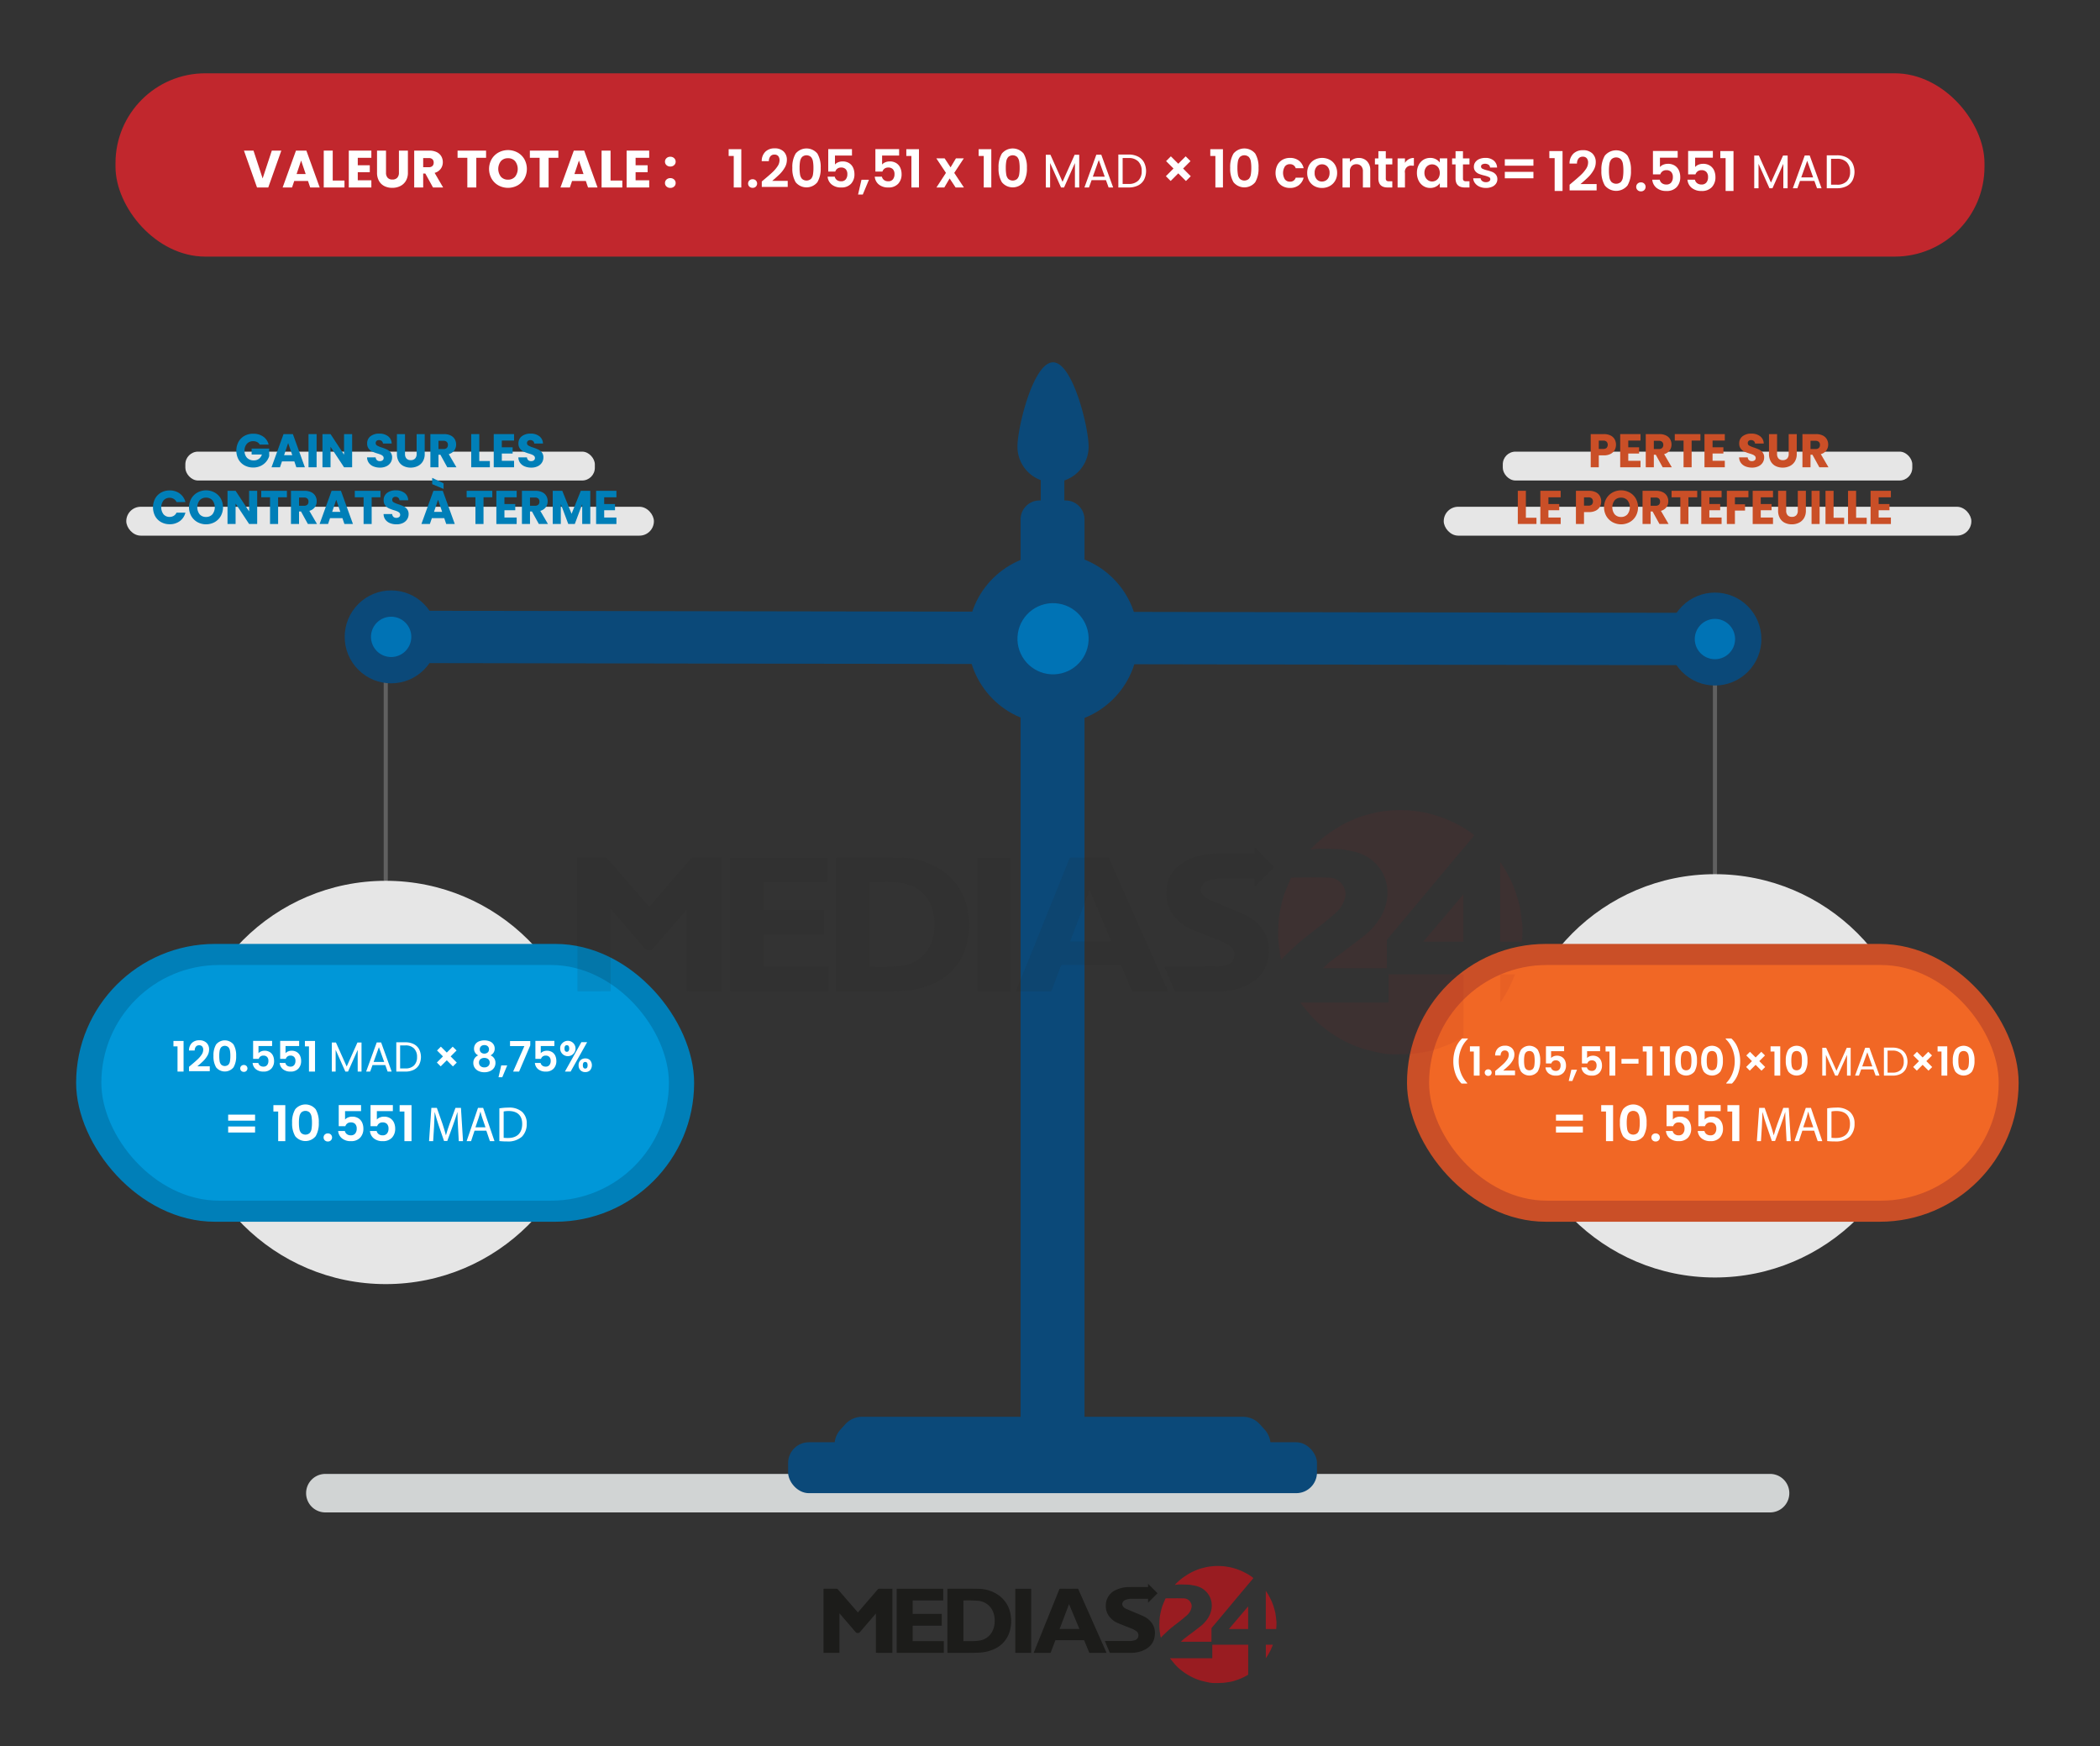 <?xml version="1.0" encoding="UTF-8"?> <svg xmlns="http://www.w3.org/2000/svg" id="Layer_1" data-name="Layer 1" viewBox="0 0 800 665"><rect x="0" y="0" width="800" height="665" fill="#333333" stroke="none"/><defs><style>.cls-1{fill:#e6e6e6;}.cls-2{fill:#ca4f27;}.cls-3{fill:#d1d4d4;}.cls-4{fill:#0b4979;}.cls-5{fill:none;stroke:#606060;stroke-miterlimit:10;stroke-width:1.567px;}.cls-6{fill:#0073b5;}.cls-7{fill:#c1272d;}.cls-8{fill:#fff;}.cls-9{fill:#007fb8;}.cls-10{fill:#0097d8;}.cls-11{fill:#f16725;}.cls-12{fill:#991c21;}.cls-13{fill:#1c1c1a;}.cls-14{opacity:0.1;}</style></defs><rect class="cls-1" x="549.993" y="193" width="201" height="11" rx="5.5"></rect><rect class="cls-1" x="572.493" y="172" width="156" height="11" rx="4.845"></rect><path class="cls-2" d="M615.111,171.4a3.703,3.703,0,0,1-1.549,1.467,5.434,5.434,0,0,1-2.592.559h-1.908v4.535h-3.077V165.325h4.985a5.682,5.682,0,0,1,2.557.522,3.596,3.596,0,0,1,1.567,1.439,4.192,4.192,0,0,1,.521,2.107A4.069,4.069,0,0,1,615.111,171.4Zm-3.061-.837a1.802,1.802,0,0,0,0-2.34,1.832,1.832,0,0,0-1.313-.414h-1.675v3.168h1.675A1.832,1.832,0,0,0,612.051,170.564Z"></path><path class="cls-2" d="M620.295,167.791v2.557h4.122v2.376h-4.122v2.772h4.662v2.465h-7.74V165.325h7.74v2.466Z"></path><path class="cls-2" d="M633.398,177.961l-2.627-4.77h-.738v4.77h-3.078V165.325h5.166a5.691,5.691,0,0,1,2.547.522,3.597,3.597,0,0,1,1.574,1.431,3.989,3.989,0,0,1,.522,2.024,3.76,3.76,0,0,1-.711,2.25,3.821,3.821,0,0,1-2.097,1.404l2.916,5.004Zm-3.365-6.947h1.908A1.75,1.75,0,0,0,633.21,170.6a1.561,1.561,0,0,0,.423-1.17,1.516,1.516,0,0,0-.423-1.135,1.75,1.75,0,0,0-1.269-.414h-1.908Z"></path><path class="cls-2" d="M647.781,165.325v2.466h-3.349v10.17h-3.078v-10.17h-3.348v-2.466Z"></path><path class="cls-2" d="M652.406,167.791v2.557h4.122v2.376h-4.122v2.772h4.662v2.465h-7.74V165.325h7.74v2.466Z"></path><path class="cls-2" d="M664.971,177.637a4.036,4.036,0,0,1-1.756-1.331,3.645,3.645,0,0,1-.693-2.124h3.277a1.58,1.58,0,0,0,.485,1.07,1.562,1.562,0,0,0,1.08.369,1.69,1.69,0,0,0,1.08-.315,1.054,1.054,0,0,0,.396-.873,1.033,1.033,0,0,0-.314-.773,2.537,2.537,0,0,0-.774-.505,12.45,12.45,0,0,0-1.305-.45,14.179,14.179,0,0,1-1.998-.756,3.682,3.682,0,0,1-1.332-1.115,3.112,3.112,0,0,1-.558-1.927,3.312,3.312,0,0,1,1.277-2.763,5.253,5.253,0,0,1,3.33-.999,5.313,5.313,0,0,1,3.366.999,3.579,3.579,0,0,1,1.368,2.781h-3.33a1.301,1.301,0,0,0-.45-.963,1.583,1.583,0,0,0-1.062-.352,1.325,1.325,0,0,0-.9.297,1.071,1.071,0,0,0-.342.856,1.056,1.056,0,0,0,.576.953,9.352,9.352,0,0,0,1.799.738,16.748,16.748,0,0,1,1.99.793,3.781,3.781,0,0,1,1.322,1.098,2.939,2.939,0,0,1,.559,1.853,3.646,3.646,0,0,1-.549,1.963,3.863,3.863,0,0,1-1.594,1.403,5.441,5.441,0,0,1-2.466.522A6.477,6.477,0,0,1,664.971,177.637Z"></path><path class="cls-2" d="M676.977,165.325v7.56a2.499,2.499,0,0,0,.558,1.746,2.105,2.105,0,0,0,1.638.613,2.165,2.165,0,0,0,1.656-.613,2.45,2.45,0,0,0,.576-1.746v-7.56h3.078v7.542a5.357,5.357,0,0,1-.721,2.862,4.616,4.616,0,0,1-1.935,1.765,6.093,6.093,0,0,1-2.709.594,5.92,5.92,0,0,1-2.673-.586,4.347,4.347,0,0,1-1.863-1.764,5.629,5.629,0,0,1-.684-2.871v-7.542Z"></path><path class="cls-2" d="M693.086,177.961l-2.629-4.77h-.738v4.77h-3.077V165.325h5.166a5.694,5.694,0,0,1,2.547.522,3.599,3.599,0,0,1,1.575,1.431,3.998,3.998,0,0,1,.521,2.024,3.753,3.753,0,0,1-.711,2.25,3.825,3.825,0,0,1-2.097,1.404l2.916,5.004Zm-3.367-6.947h1.908a1.75,1.75,0,0,0,1.27-.414,1.565,1.565,0,0,0,.423-1.17,1.52,1.52,0,0,0-.423-1.135,1.75,1.75,0,0,0-1.27-.414h-1.908Z"></path><path class="cls-2" d="M581.289,197.185h4.033v2.376h-7.11V186.926h3.077Z"></path><path class="cls-2" d="M589.875,189.392v2.556h4.123v2.377h-4.123v2.772h4.662v2.466h-7.739V186.926h7.739v2.466Z"></path><path class="cls-2" d="M609.477,193a3.695,3.695,0,0,1-1.548,1.467,5.437,5.437,0,0,1-2.592.559h-1.908v4.536h-3.077V186.926h4.985a5.675,5.675,0,0,1,2.556.521,3.588,3.588,0,0,1,1.566,1.44,4.189,4.189,0,0,1,.521,2.106A4.066,4.066,0,0,1,609.477,193Zm-3.06-.836a1.802,1.802,0,0,0,0-2.34,1.834,1.834,0,0,0-1.313-.414h-1.675v3.168h1.675A1.838,1.838,0,0,0,606.417,192.164Z"></path><path class="cls-2" d="M614.292,198.859a6.185,6.185,0,0,1-2.358-2.312,6.806,6.806,0,0,1,0-6.67,6.201,6.201,0,0,1,2.358-2.303,6.859,6.859,0,0,1,6.534,0,6.072,6.072,0,0,1,2.34,2.303,6.894,6.894,0,0,1-.01,6.67,6.137,6.137,0,0,1-2.34,2.312,6.84,6.84,0,0,1-6.524,0Zm5.689-2.988a4.373,4.373,0,0,0,0-5.336,3.119,3.119,0,0,0-2.422-1,3.152,3.152,0,0,0-2.439.99,4.402,4.402,0,0,0,0,5.356,3.138,3.138,0,0,0,2.439.998A3.102,3.102,0,0,0,619.981,195.871Z"></path><path class="cls-2" d="M632.175,199.561l-2.628-4.77h-.738v4.77h-3.078V186.926h5.166a5.688,5.688,0,0,1,2.547.521,3.607,3.607,0,0,1,1.575,1.432,3.986,3.986,0,0,1,.522,2.024,3.76,3.76,0,0,1-.711,2.25,3.832,3.832,0,0,1-2.098,1.404l2.916,5.004Zm-3.366-6.948h1.908a1.747,1.747,0,0,0,1.27-.414,1.564,1.564,0,0,0,.422-1.17,1.517,1.517,0,0,0-.422-1.134,1.747,1.747,0,0,0-1.27-.414h-1.908Z"></path><path class="cls-2" d="M646.557,186.926v2.466H643.209v10.17h-3.078v-10.17h-3.348v-2.466Z"></path><path class="cls-2" d="M651.183,189.392v2.556h4.122v2.377h-4.122v2.772h4.662v2.466h-7.739V186.926h7.739v2.466Z"></path><path class="cls-2" d="M666.068,186.926v2.466H660.92v2.664h3.852v2.393H660.92v5.112h-3.078V186.926Z"></path><path class="cls-2" d="M670.766,189.392v2.556h4.123v2.377h-4.123v2.772h4.662v2.466h-7.739V186.926h7.739v2.466Z"></path><path class="cls-2" d="M680.45,186.926v7.56a2.498,2.498,0,0,0,.558,1.746,2.106,2.106,0,0,0,1.639.612,2.166,2.166,0,0,0,1.656-.612,2.454,2.454,0,0,0,.575-1.746v-7.56h3.078v7.541a5.37,5.37,0,0,1-.72,2.863,4.618,4.618,0,0,1-1.935,1.764,6.078,6.078,0,0,1-2.709.594,5.938,5.938,0,0,1-2.673-.585,4.347,4.347,0,0,1-1.862-1.765,5.62,5.62,0,0,1-.684-2.871v-7.541Z"></path><path class="cls-2" d="M693.193,186.926v12.636h-3.078V186.926Z"></path><path class="cls-2" d="M698.504,197.185h4.031v2.376h-7.109V186.926h3.078Z"></path><path class="cls-2" d="M707.09,197.185h4.031v2.376h-7.109V186.926H707.09Z"></path><path class="cls-2" d="M715.676,189.392v2.556h4.121v2.377h-4.121v2.772h4.662v2.466h-7.74V186.926h7.74v2.466Z"></path><rect class="cls-1" x="48.108" y="193" width="201" height="11" rx="5.5"></rect><rect class="cls-1" x="70.608" y="172" width="156" height="11" rx="4.845"></rect><path class="cls-3" d="M674.314,576H123.942a7.331,7.331,0,0,1-7.331-7.331h0a7.331,7.331,0,0,1,7.331-7.331H674.314a7.331,7.331,0,0,1,7.331,7.331h0A7.331,7.331,0,0,1,674.314,576Z"></path><path class="cls-4" d="M405.466,531.581h-8.991V152.706a4.495,4.495,0,0,1,4.496-4.496h0a4.495,4.495,0,0,1,4.495,4.496Z"></path><path class="cls-4" d="M396.013,190.6h9.914a7.219,7.219,0,0,1,7.219,7.219V542.045a0,0,0,0,1,0,0H388.795a0,0,0,0,1,0,0V197.819A7.218,7.218,0,0,1,396.013,190.6Z"></path><polyline class="cls-5" points="146.955 253.594 146.955 253.594 146.955 359.989"></polyline><circle class="cls-1" cx="146.955" cy="412.25" r="76.799"></circle><polyline class="cls-5" points="653.311 251.075 653.311 251.075 653.311 357.47"></polyline><circle class="cls-1" cx="653.311" cy="409.73" r="76.799"></circle><rect class="cls-4" x="146.919" y="233.007" width="514.149" height="19.928" transform="translate(807.588 486.606) rotate(-179.906)"></rect><circle class="cls-4" cx="653.308" cy="243.381" r="17.693" transform="translate(19.253 533.243) rotate(-45)"></circle><path class="cls-6" d="M645.634,243.369a7.674,7.674,0,1,0,7.687-7.662A7.674,7.674,0,0,0,645.634,243.369Z"></path><circle class="cls-4" cx="149.007" cy="242.552" r="17.693" transform="translate(-127.867 176.405) rotate(-45)"></circle><path class="cls-6" d="M141.333,242.539a7.674,7.674,0,1,0,7.687-7.662A7.674,7.674,0,0,0,141.333,242.539Z"></path><circle class="cls-4" cx="401.157" cy="243.265" r="32.448" transform="translate(99.088 602.235) rotate(-81.153)"></circle><circle class="cls-6" cx="401.157" cy="243.265" r="13.556" transform="translate(96.775 600.276) rotate(-80.782)"></circle><path class="cls-4" d="M414.714,170.129a13.556,13.556,0,0,1-27.113,0c0-7.487,6.07-32.142,13.556-32.142S414.714,162.642,414.714,170.129Z"></path><path class="cls-4" d="M473.514,539.584H328.425a8.686,8.686,0,0,0-6.451,2.87l-1.82,2.019a8.686,8.686,0,0,0,6.451,14.502h148.73a8.686,8.686,0,0,0,6.451-14.502l-1.82-2.019A8.686,8.686,0,0,0,473.514,539.584Z"></path><rect class="cls-4" x="300.234" y="549.279" width="201.473" height="19.39" rx="7.906"></rect><rect class="cls-7" x="44" y="27.915" width="712" height="69.815" rx="34.218"></rect><path class="cls-8" d="M590.229,60.222v-2.689h5.024V72.731H592.25V60.222Z"></path><path class="cls-8" d="M599.025,69.436q2.001-1.668,3.189-2.783a12.801,12.801,0,0,0,1.98-2.325,4.318,4.318,0,0,0,.793-2.377,2.539,2.539,0,0,0-.5-1.668,1.889,1.889,0,0,0-1.543-.605,1.942,1.942,0,0,0-1.605.699,3.044,3.044,0,0,0-.584,1.907H597.92a5.144,5.144,0,0,1,1.492-3.794,5.077,5.077,0,0,1,3.574-1.293,4.963,4.963,0,0,1,3.648,1.262,4.476,4.476,0,0,1,1.272,3.325,6.007,6.007,0,0,1-.875,3.106,12.238,12.238,0,0,1-2.002,2.575q-1.125,1.095-2.94,2.637h6.15V72.522H597.941V70.354Z"></path><path class="cls-8" d="M611.357,59.284a5.6,5.6,0,0,1,8.65,0,10.456,10.456,0,0,1,1.303,5.65,10.613,10.613,0,0,1-1.303,5.691,5.564,5.564,0,0,1-8.65,0,10.613,10.613,0,0,1-1.305-5.691A10.456,10.456,0,0,1,611.357,59.284Zm6.879,3.054a3.502,3.502,0,0,0-.793-1.72,2.656,2.656,0,0,0-3.522,0,3.485,3.485,0,0,0-.793,1.72,14.267,14.267,0,0,0-.199,2.596,15.782,15.782,0,0,0,.189,2.658,3.337,3.337,0,0,0,.791,1.73,2.72,2.72,0,0,0,3.545,0,3.338,3.338,0,0,0,.791-1.73,15.805,15.805,0,0,0,.188-2.658A14.286,14.286,0,0,0,618.236,62.338Z"></path><path class="cls-8" d="M623.824,72.387a1.71,1.71,0,0,1,0-2.439,1.807,1.807,0,0,1,1.303-.49,1.745,1.745,0,0,1,1.271.49,1.738,1.738,0,0,1,0,2.439,1.743,1.743,0,0,1-1.271.49A1.805,1.805,0,0,1,623.824,72.387Z"></path><path class="cls-8" d="M639.115,60.055h-6.754V63.62a3.14,3.14,0,0,1,1.25-.886,4.405,4.405,0,0,1,1.73-.344,4.734,4.734,0,0,1,2.732.73,4.223,4.223,0,0,1,1.541,1.866,6.173,6.173,0,0,1,.48,2.429,5.417,5.417,0,0,1-1.365,3.857,5.066,5.066,0,0,1-3.889,1.46,5.717,5.717,0,0,1-3.795-1.188,4.465,4.465,0,0,1-1.605-3.106h2.836a2.241,2.241,0,0,0,.844,1.334,2.698,2.698,0,0,0,1.68.5,2.248,2.248,0,0,0,1.855-.771,3.15,3.15,0,0,0,.625-2.043,2.776,2.776,0,0,0-.637-1.97,2.435,2.435,0,0,0-1.865-.678,2.361,2.361,0,0,0-1.459.438,2.387,2.387,0,0,0-.834,1.167h-2.793V57.491h9.422Z"></path><path class="cls-8" d="M652.52,60.055h-6.754V63.62a3.14,3.14,0,0,1,1.25-.886,4.405,4.405,0,0,1,1.73-.344,4.734,4.734,0,0,1,2.732.73,4.223,4.223,0,0,1,1.541,1.866,6.173,6.173,0,0,1,.48,2.429,5.417,5.417,0,0,1-1.365,3.857,5.066,5.066,0,0,1-3.889,1.46,5.717,5.717,0,0,1-3.795-1.188,4.465,4.465,0,0,1-1.605-3.106h2.836a2.241,2.241,0,0,0,.844,1.334,2.698,2.698,0,0,0,1.68.5,2.247,2.247,0,0,0,1.855-.771,3.15,3.15,0,0,0,.625-2.043,2.776,2.776,0,0,0-.637-1.97,2.435,2.435,0,0,0-1.865-.678,2.361,2.361,0,0,0-1.459.438,2.387,2.387,0,0,0-.834,1.167h-2.793V57.491H652.52Z"></path><path class="cls-8" d="M655.356,60.222v-2.689h5.023V72.731H657.377V60.222Z"></path><path class="cls-8" d="M681.004,59.236V71.692h-1.639V62.404l-4.139,9.288h-1.152l-4.158-9.306v9.306h-1.639V59.236h1.766L674.65,69.532l4.607-10.296Z"></path><path class="cls-8" d="M691.191,68.902h-5.471l-1.008,2.79h-1.728L687.52,59.218H689.41l4.518,12.474h-1.728Zm-.467-1.332-2.268-6.336L686.188,67.57Z"></path><path class="cls-8" d="M703.369,59.912a5.384,5.384,0,0,1,2.305,2.187,7.38,7.38,0,0,1,0,6.687,5.286,5.286,0,0,1-2.305,2.16,7.902,7.902,0,0,1-3.555.747h-3.906V59.147h3.906A7.744,7.744,0,0,1,703.369,59.912Zm.152,9.144a4.901,4.901,0,0,0,1.279-3.609,5.002,5.002,0,0,0-1.287-3.654,4.949,4.949,0,0,0-3.699-1.314h-2.268v9.864h2.268A4.997,4.997,0,0,0,703.521,69.055Z"></path><path class="cls-8" d="M107.173,57.359l-4.98,14.04H97.913l-4.981-14.04h3.64l3.48,10.6,3.5-10.6Z"></path><path class="cls-8" d="M117.333,68.919h-5.24l-.84,2.48h-3.58l5.08-14.04h3.96l5.08,14.04h-3.62Zm-.88-2.64-1.74-5.14-1.72,5.14Z"></path><path class="cls-8" d="M126.753,68.759h4.48v2.64H123.333v-14.04h3.42Z"></path><path class="cls-8" d="M136.293,60.1v2.84h4.58v2.64h-4.58v3.08h5.18v2.74h-8.6v-14.04h8.6V60.1Z"></path><path class="cls-8" d="M147.052,57.359v8.4a2.779,2.779,0,0,0,.62,1.94,2.339,2.339,0,0,0,1.82.68,2.404,2.404,0,0,0,1.84-.68,2.722,2.722,0,0,0,.64-1.94v-8.4h3.42v8.38a5.959,5.959,0,0,1-.8,3.18,5.123,5.123,0,0,1-2.149,1.96,6.768,6.768,0,0,1-3.011.66,6.593,6.593,0,0,1-2.97-.65,4.85,4.85,0,0,1-2.07-1.96,6.257,6.257,0,0,1-.76-3.19v-8.38Z"></path><path class="cls-8" d="M164.952,71.399l-2.92-5.3h-.82v5.3h-3.42v-14.04h5.74a6.319,6.319,0,0,1,2.83.58,4.002,4.002,0,0,1,1.75,1.59,4.436,4.436,0,0,1,.58,2.25,4.179,4.179,0,0,1-.79,2.5,4.256,4.256,0,0,1-2.33,1.56l3.239,5.56Zm-3.74-7.72h2.12a1.939,1.939,0,0,0,1.41-.46,1.738,1.738,0,0,0,.47-1.3,1.687,1.687,0,0,0-.47-1.26,1.943,1.943,0,0,0-1.41-.46h-2.12Z"></path><path class="cls-8" d="M185.172,57.359V60.1h-3.721v11.3h-3.42V60.1h-3.72v-2.74Z"></path><path class="cls-8" d="M189.901,70.62a6.878,6.878,0,0,1-2.62-2.57,7.562,7.562,0,0,1,0-7.41,6.901,6.901,0,0,1,2.62-2.56,7.618,7.618,0,0,1,7.26,0,6.756,6.756,0,0,1,2.601,2.56,7.667,7.667,0,0,1-.011,7.41,6.827,6.827,0,0,1-2.6,2.57,7.602,7.602,0,0,1-7.25,0Zm6.32-3.32a4.858,4.858,0,0,0,0-5.93,3.461,3.461,0,0,0-2.69-1.11,3.5,3.5,0,0,0-2.71,1.1,4.888,4.888,0,0,0,0,5.95,3.484,3.484,0,0,0,2.71,1.11A3.445,3.445,0,0,0,196.222,67.299Z"></path><path class="cls-8" d="M212.711,57.359V60.1h-3.72v11.3h-3.42V60.1h-3.72v-2.74Z"></path><path class="cls-8" d="M223.172,68.919h-5.24l-.84,2.48h-3.58l5.08-14.04h3.96l5.08,14.04h-3.62Zm-.881-2.64-1.739-5.14-1.721,5.14Z"></path><path class="cls-8" d="M232.592,68.759h4.48v2.64h-7.899v-14.04h3.42Z"></path><path class="cls-8" d="M242.131,60.1v2.84h4.58v2.64h-4.58v3.08h5.18v2.74h-8.6v-14.04h8.6V60.1Z"></path><path class="cls-8" d="M253.9,62.89a1.718,1.718,0,0,1-.57-1.31,1.773,1.773,0,0,1,.57-1.34,2.051,2.051,0,0,1,1.47-.54,2.024,2.024,0,0,1,1.45.54,1.773,1.773,0,0,1,.57,1.34,1.718,1.718,0,0,1-.57,1.31,2.046,2.046,0,0,1-1.45.53A2.074,2.074,0,0,1,253.9,62.89Zm0,8.14a1.718,1.718,0,0,1-.57-1.31,1.772,1.772,0,0,1,.57-1.34,2.051,2.051,0,0,1,1.47-.54,2.024,2.024,0,0,1,1.45.54,1.772,1.772,0,0,1,.57,1.34,1.718,1.718,0,0,1-.57,1.31,2.045,2.045,0,0,1-1.45.53A2.072,2.072,0,0,1,253.9,71.029Z"></path><path class="cls-8" d="M277.582,59.399v-2.58h4.82v14.58h-2.88v-12Z"></path><path class="cls-8" d="M285.473,71.069a1.641,1.641,0,0,1,0-2.34,1.732,1.732,0,0,1,1.25-.47,1.673,1.673,0,0,1,1.22.47,1.667,1.667,0,0,1,0,2.34,1.671,1.671,0,0,1-1.22.47A1.73,1.73,0,0,1,285.473,71.069Z"></path><path class="cls-8" d="M291.242,68.239q1.92-1.6,3.06-2.67a12.38,12.38,0,0,0,1.9-2.23,4.149,4.149,0,0,0,.76-2.28,2.44,2.44,0,0,0-.48-1.6,1.812,1.812,0,0,0-1.48-.58,1.865,1.865,0,0,0-1.54.67,2.916,2.916,0,0,0-.56,1.83h-2.721a4.936,4.936,0,0,1,1.431-3.64,4.874,4.874,0,0,1,3.43-1.24,4.761,4.761,0,0,1,3.5,1.21,4.292,4.292,0,0,1,1.22,3.19,5.762,5.762,0,0,1-.84,2.98,11.793,11.793,0,0,1-1.92,2.47q-1.08,1.05-2.82,2.53h5.9v2.32h-9.88V69.12Z"></path><path class="cls-8" d="M303.092,58.5a5.373,5.373,0,0,1,8.3,0,10.028,10.028,0,0,1,1.25,5.42,10.179,10.179,0,0,1-1.25,5.46,5.339,5.339,0,0,1-8.3,0,10.188,10.188,0,0,1-1.25-5.46A10.037,10.037,0,0,1,303.092,58.5Zm6.601,2.93a3.362,3.362,0,0,0-.761-1.65,2.552,2.552,0,0,0-3.38,0,3.36,3.36,0,0,0-.76,1.65,13.73,13.73,0,0,0-.19,2.49,15.139,15.139,0,0,0,.181,2.55,3.2,3.2,0,0,0,.76,1.66,2.61,2.61,0,0,0,3.4,0,3.208,3.208,0,0,0,.76-1.66,15.139,15.139,0,0,0,.18-2.55A13.832,13.832,0,0,0,309.692,61.429Z"></path><path class="cls-8" d="M324.562,59.239h-6.48v3.42a3.012,3.012,0,0,1,1.2-.85,4.211,4.211,0,0,1,1.66-.33,4.534,4.534,0,0,1,2.619.7,4.051,4.051,0,0,1,1.48,1.79,5.934,5.934,0,0,1,.46,2.33,5.197,5.197,0,0,1-1.31,3.7,4.862,4.862,0,0,1-3.731,1.4,5.481,5.481,0,0,1-3.64-1.14,4.275,4.275,0,0,1-1.54-2.98h2.72a2.15,2.15,0,0,0,.81,1.28,2.584,2.584,0,0,0,1.61.48,2.157,2.157,0,0,0,1.78-.74,3.019,3.019,0,0,0,.6-1.96,2.666,2.666,0,0,0-.609-1.89,2.34,2.34,0,0,0-1.79-.65,2.269,2.269,0,0,0-1.4.42,2.297,2.297,0,0,0-.8,1.12h-2.681v-8.56h9.04Z"></path><path class="cls-8" d="M331.022,68.46l-2.34,5.62h-1.8l1.3-5.62Z"></path><path class="cls-8" d="M342.522,59.239H336.041v3.42a3.019,3.019,0,0,1,1.2-.85,4.215,4.215,0,0,1,1.66-.33,4.537,4.537,0,0,1,2.62.7,4.056,4.056,0,0,1,1.48,1.79,5.934,5.934,0,0,1,.46,2.33,5.197,5.197,0,0,1-1.31,3.7,4.861,4.861,0,0,1-3.731,1.4,5.481,5.481,0,0,1-3.64-1.14,4.275,4.275,0,0,1-1.54-2.98h2.72a2.152,2.152,0,0,0,.811,1.28,2.582,2.582,0,0,0,1.61.48,2.154,2.154,0,0,0,1.779-.74,3.014,3.014,0,0,0,.601-1.96,2.666,2.666,0,0,0-.61-1.89,2.34,2.34,0,0,0-1.79-.65,2.273,2.273,0,0,0-1.4.42,2.297,2.297,0,0,0-.8,1.12h-2.68v-8.56h9.04Z"></path><path class="cls-8" d="M345.262,59.399v-2.58h4.82v14.58h-2.88v-12Z"></path><path class="cls-8" d="M364.041,71.399l-2.279-3.44-2.021,3.44h-3l3.62-5.56-3.66-5.52h3.16l2.26,3.42,2.04-3.42h3l-3.64,5.52,3.68,5.56Z"></path><path class="cls-8" d="M372.821,59.399v-2.58h4.819v14.58h-2.88v-12Z"></path><path class="cls-8" d="M381.651,58.5a5.373,5.373,0,0,1,8.3,0,10.037,10.037,0,0,1,1.25,5.42,10.188,10.188,0,0,1-1.25,5.46,5.339,5.339,0,0,1-8.3,0,10.179,10.179,0,0,1-1.25-5.46A10.028,10.028,0,0,1,381.651,58.5Zm6.6,2.93a3.361,3.361,0,0,0-.76-1.65,2.552,2.552,0,0,0-3.38,0,3.361,3.361,0,0,0-.761,1.65,13.83,13.83,0,0,0-.19,2.49,15.15,15.15,0,0,0,.18,2.55,3.2,3.2,0,0,0,.76,1.66,2.61,2.61,0,0,0,3.4,0,3.2,3.2,0,0,0,.76-1.66,15.127,15.127,0,0,0,.181-2.55A13.739,13.739,0,0,0,388.251,61.429Z"></path><path class="cls-8" d="M411.133,58.943v12.456h-1.638V62.111l-4.141,9.288h-1.151l-4.158-9.306v9.306h-1.638V58.943h1.764l4.607,10.296,4.608-10.296Z"></path><path class="cls-8" d="M421.32,68.609h-5.472l-1.008,2.79h-1.728l4.535-12.474h1.891l4.518,12.474h-1.728Zm-.468-1.332-2.268-6.336-2.269,6.336Z"></path><path class="cls-8" d="M433.498,59.619a5.383,5.383,0,0,1,2.305,2.187,7.38,7.38,0,0,1,0,6.687,5.286,5.286,0,0,1-2.305,2.16,7.903,7.903,0,0,1-3.556.747h-3.905V58.853h3.905A7.744,7.744,0,0,1,433.498,59.619Zm.152,9.143a4.9,4.9,0,0,0,1.279-3.609A5.002,5.002,0,0,0,433.643,61.5a4.95,4.95,0,0,0-3.7-1.314h-2.268v9.864h2.268A4.998,4.998,0,0,0,433.65,68.762Z"></path><path class="cls-8" d="M451.782,68.94l-2.92-2.92-2.899,2.9-1.82-1.82,2.9-2.92-2.82-2.82,1.82-1.82,2.819,2.82,2.82-2.82,1.84,1.82-2.82,2.82,2.921,2.94Z"></path><path class="cls-8" d="M461.062,59.399v-2.58h4.82v14.58h-2.88v-12Z"></path><path class="cls-8" d="M469.892,58.5a5.375,5.375,0,0,1,8.301,0,10.037,10.037,0,0,1,1.25,5.42,10.188,10.188,0,0,1-1.25,5.46,5.34,5.34,0,0,1-8.301,0,10.188,10.188,0,0,1-1.25-5.46A10.037,10.037,0,0,1,469.892,58.5Zm6.601,2.93a3.361,3.361,0,0,0-.76-1.65,2.553,2.553,0,0,0-3.381,0,3.361,3.361,0,0,0-.76,1.65,13.739,13.739,0,0,0-.19,2.49,15.15,15.15,0,0,0,.18,2.55,3.2,3.2,0,0,0,.76,1.66,2.61,2.61,0,0,0,3.4,0,3.201,3.201,0,0,0,.76-1.66,15.151,15.151,0,0,0,.18-2.55A13.832,13.832,0,0,0,476.492,61.429Z"></path><path class="cls-8" d="M486.622,62.85a4.991,4.991,0,0,1,1.939-2,5.617,5.617,0,0,1,2.84-.71,5.461,5.461,0,0,1,3.41,1.03,5.014,5.014,0,0,1,1.811,2.89h-3.02a2.211,2.211,0,0,0-.81-1.13,2.356,2.356,0,0,0-1.41-.41,2.31,2.31,0,0,0-1.9.87,4.672,4.672,0,0,0,0,4.92,2.31,2.31,0,0,0,1.9.87,2.123,2.123,0,0,0,2.22-1.52h3.02a5.118,5.118,0,0,1-1.82,2.86,5.366,5.366,0,0,1-3.4,1.06,5.616,5.616,0,0,1-2.84-.71,4.993,4.993,0,0,1-1.939-2,6.82,6.82,0,0,1,0-6.02Z"></path><path class="cls-8" d="M500.722,70.87a5.107,5.107,0,0,1-2.01-2.01,6.016,6.016,0,0,1-.731-3,5.895,5.895,0,0,1,.75-3,5.209,5.209,0,0,1,2.051-2.01,6.277,6.277,0,0,1,5.8,0,5.213,5.213,0,0,1,2.05,2.01,5.895,5.895,0,0,1,.75,3,5.772,5.772,0,0,1-.77,3,5.326,5.326,0,0,1-2.079,2.01,6.054,6.054,0,0,1-2.931.71A5.838,5.838,0,0,1,500.722,70.87Zm4.31-2.1a2.688,2.688,0,0,0,1.069-1.11,3.738,3.738,0,0,0,.4-1.8,3.339,3.339,0,0,0-.83-2.43,2.731,2.731,0,0,0-2.03-.85,2.665,2.665,0,0,0-2.01.85,3.387,3.387,0,0,0-.81,2.43,3.441,3.441,0,0,0,.79,2.43,2.603,2.603,0,0,0,1.99.85A2.917,2.917,0,0,0,505.032,68.77Z"></path><path class="cls-8" d="M520.781,61.409a4.787,4.787,0,0,1,1.221,3.49v6.5h-2.801v-6.12a2.875,2.875,0,0,0-.659-2.03,2.34,2.34,0,0,0-1.801-.71,2.397,2.397,0,0,0-1.83.71,2.847,2.847,0,0,0-.67,2.03v6.12h-2.8v-11.08h2.8v1.38a3.869,3.869,0,0,1,1.431-1.13,4.426,4.426,0,0,1,1.909-.41A4.272,4.272,0,0,1,520.781,61.409Z"></path><path class="cls-8" d="M527.921,62.62v5.36a1.06,1.06,0,0,0,.271.81,1.327,1.327,0,0,0,.91.25h1.3v2.36h-1.76q-3.54,0-3.54-3.44V62.62h-1.32v-2.3h1.32V57.58h2.819v2.74h2.481v2.3Z"></path><path class="cls-8" d="M536.631,60.659a3.925,3.925,0,0,1,1.99-.5V63.1h-.74a2.335,2.335,0,0,0-2.66,2.78v5.52h-2.8v-11.08h2.8v1.72A3.939,3.939,0,0,1,536.631,60.659Z"></path><path class="cls-8" d="M540.451,62.839a4.903,4.903,0,0,1,1.82-2,4.846,4.846,0,0,1,2.569-.7,4.512,4.512,0,0,1,2.17.5,4.401,4.401,0,0,1,1.49,1.26v-1.58h2.82v11.08h-2.82v-1.62a4.163,4.163,0,0,1-1.49,1.29,4.558,4.558,0,0,1-2.189.51,4.707,4.707,0,0,1-2.55-.72,5.032,5.032,0,0,1-1.82-2.03,6.513,6.513,0,0,1-.67-3.01A6.404,6.404,0,0,1,540.451,62.839Zm7.65,1.27a2.832,2.832,0,0,0-1.08-1.12,2.891,2.891,0,0,0-1.46-.39,2.812,2.812,0,0,0-2.511,1.49,3.476,3.476,0,0,0-.41,1.73,3.589,3.589,0,0,0,.41,1.75,2.954,2.954,0,0,0,1.08,1.15,2.743,2.743,0,0,0,1.431.4,2.892,2.892,0,0,0,1.46-.39,2.83,2.83,0,0,0,1.08-1.12,4.034,4.034,0,0,0,0-3.5Z"></path><path class="cls-8" d="M557.32,62.62v5.36a1.06,1.06,0,0,0,.27.81,1.327,1.327,0,0,0,.91.25h1.3v2.36h-1.76q-3.54,0-3.54-3.44V62.62h-1.32v-2.3h1.32V57.58H557.32v2.74h2.481v2.3Z"></path><path class="cls-8" d="M563.62,71.089a4.313,4.313,0,0,1-1.71-1.33,3.369,3.369,0,0,1-.69-1.86H564.04a1.538,1.538,0,0,0,.631,1.06,2.189,2.189,0,0,0,1.369.42,2.127,2.127,0,0,0,1.25-.32.967.967,0,0,0,.45-.82.866.866,0,0,0-.55-.81,10.401,10.401,0,0,0-1.75-.59,14.759,14.759,0,0,1-2.03-.62,3.52,3.52,0,0,1-1.359-.98,2.63,2.63,0,0,1-.57-1.78,2.872,2.872,0,0,1,.53-1.68,3.553,3.553,0,0,1,1.52-1.2,5.695,5.695,0,0,1,2.33-.44,4.757,4.757,0,0,1,3.16.99,3.67,3.67,0,0,1,1.3,2.67h-2.68a1.452,1.452,0,0,0-.55-1.05,2.479,2.479,0,0,0-2.48-.11.892.892,0,0,0-.41.78.916.916,0,0,0,.56.85,8.704,8.704,0,0,0,1.739.59,14.783,14.783,0,0,1,1.98.62,3.503,3.503,0,0,1,1.35.99,2.724,2.724,0,0,1,.591,1.77,2.941,2.941,0,0,1-.53,1.72,3.491,3.491,0,0,1-1.52,1.19,5.759,5.759,0,0,1-2.31.43A5.846,5.846,0,0,1,563.62,71.089Z"></path><path class="cls-8" d="M584.161,60.659V63.1h-10.9v-2.44Zm0,4.8v2.44h-10.9V65.46Z"></path><path class="cls-9" d="M98.938,169.321a2.299,2.299,0,0,0-.981-.963,3.219,3.219,0,0,0-1.504-.333,3.092,3.092,0,0,0-2.393.981,3.721,3.721,0,0,0-.9,2.619,3.769,3.769,0,0,0,.945,2.728,3.442,3.442,0,0,0,2.602.982,3.148,3.148,0,0,0,1.917-.576,3.273,3.273,0,0,0,1.143-1.656H95.86V170.834h6.696v2.861a6.057,6.057,0,0,1-1.161,2.143,6.126,6.126,0,0,1-2.079,1.602,6.422,6.422,0,0,1-2.844.611,6.72,6.72,0,0,1-3.339-.818,5.826,5.826,0,0,1-2.286-2.277,7.192,7.192,0,0,1,0-6.668A5.835,5.835,0,0,1,93.124,166a6.689,6.689,0,0,1,3.329-.818,6.473,6.473,0,0,1,3.825,1.098,5.183,5.183,0,0,1,2.062,3.042Z"></path><path class="cls-9" d="M112.132,175.73h-4.717l-.756,2.231H103.438l4.572-12.636h3.563l4.572,12.636h-3.258Zm-.792-2.376-1.566-4.626-1.548,4.626Z"></path><path class="cls-9" d="M120.61,165.325v12.636h-3.078V165.325Z"></path><path class="cls-9" d="M134.146,177.961h-3.078L125.92,170.168v7.793h-3.078V165.325H125.92l5.147,7.83v-7.83h3.078Z"></path><path class="cls-9" d="M142.282,177.637a4.033,4.033,0,0,1-1.755-1.331,3.638,3.638,0,0,1-.693-2.124H143.11a1.588,1.588,0,0,0,.485,1.07,1.564,1.564,0,0,0,1.08.369,1.689,1.689,0,0,0,1.08-.315,1.055,1.055,0,0,0,.397-.873,1.03,1.03,0,0,0-.316-.773,2.519,2.519,0,0,0-.773-.505,12.482,12.482,0,0,0-1.306-.45,14.268,14.268,0,0,1-1.998-.756,3.691,3.691,0,0,1-1.332-1.115,3.112,3.112,0,0,1-.558-1.927,3.31,3.31,0,0,1,1.278-2.763,5.251,5.251,0,0,1,3.33-.999,5.31,5.31,0,0,1,3.365.999,3.573,3.573,0,0,1,1.368,2.781h-3.33a1.298,1.298,0,0,0-.45-.963,1.582,1.582,0,0,0-1.062-.352,1.329,1.329,0,0,0-.9.297,1.074,1.074,0,0,0-.342.856,1.057,1.057,0,0,0,.576.953,9.367,9.367,0,0,0,1.8.738,16.665,16.665,0,0,1,1.989.793,3.784,3.784,0,0,1,1.323,1.098,2.944,2.944,0,0,1,.558,1.853,3.637,3.637,0,0,1-.549,1.963,3.853,3.853,0,0,1-1.593,1.403,5.446,5.446,0,0,1-2.466.522A6.482,6.482,0,0,1,142.282,177.637Z"></path><path class="cls-9" d="M154.288,165.325v7.56a2.499,2.499,0,0,0,.559,1.746,2.104,2.104,0,0,0,1.638.613,2.166,2.166,0,0,0,1.656-.613,2.45,2.45,0,0,0,.576-1.746v-7.56h3.078v7.542a5.357,5.357,0,0,1-.721,2.862,4.611,4.611,0,0,1-1.935,1.765,6.093,6.093,0,0,1-2.709.594,5.923,5.923,0,0,1-2.673-.586,4.353,4.353,0,0,1-1.863-1.764,5.63,5.63,0,0,1-.684-2.871v-7.542Z"></path><path class="cls-9" d="M170.397,177.961l-2.628-4.77h-.737v4.77h-3.078V165.325h5.166a5.691,5.691,0,0,1,2.547.522,3.599,3.599,0,0,1,1.575,1.431,3.997,3.997,0,0,1,.521,2.024,3.759,3.759,0,0,1-.711,2.25,3.821,3.821,0,0,1-2.097,1.404l2.916,5.004Zm-3.365-6.947h1.907a1.75,1.75,0,0,0,1.27-.414,1.565,1.565,0,0,0,.423-1.17,1.52,1.52,0,0,0-.423-1.135,1.75,1.75,0,0,0-1.27-.414h-1.907Z"></path><path class="cls-9" d="M182.583,175.586h4.031v2.375h-7.109V165.325h3.078Z"></path><path class="cls-9" d="M191.169,167.791v2.557h4.122v2.376h-4.122v2.772h4.662v2.465h-7.74V165.325h7.74v2.466Z"></path><path class="cls-9" d="M199.917,177.637a4.033,4.033,0,0,1-1.755-1.331,3.638,3.638,0,0,1-.693-2.124h3.276a1.589,1.589,0,0,0,.485,1.07,1.564,1.564,0,0,0,1.08.369,1.688,1.688,0,0,0,1.08-.315,1.054,1.054,0,0,0,.397-.873,1.03,1.03,0,0,0-.315-.773,2.521,2.521,0,0,0-.773-.505,12.49,12.49,0,0,0-1.306-.45,14.27,14.27,0,0,1-1.998-.756,3.69,3.69,0,0,1-1.332-1.115,3.112,3.112,0,0,1-.558-1.927,3.31,3.31,0,0,1,1.278-2.763,5.251,5.251,0,0,1,3.33-.999,5.31,5.31,0,0,1,3.365.999,3.573,3.573,0,0,1,1.368,2.781h-3.33a1.297,1.297,0,0,0-.45-.963,1.582,1.582,0,0,0-1.062-.352,1.329,1.329,0,0,0-.9.297,1.074,1.074,0,0,0-.342.856,1.057,1.057,0,0,0,.576.953,9.367,9.367,0,0,0,1.8.738,16.655,16.655,0,0,1,1.989.793,3.784,3.784,0,0,1,1.323,1.098,2.944,2.944,0,0,1,.558,1.853,3.637,3.637,0,0,1-.549,1.963,3.853,3.853,0,0,1-1.593,1.403,5.447,5.447,0,0,1-2.466.522A6.482,6.482,0,0,1,199.917,177.637Z"></path><path class="cls-9" d="M59.095,189.887a5.787,5.787,0,0,1,2.259-2.286,6.558,6.558,0,0,1,3.285-.819,6.285,6.285,0,0,1,3.852,1.188,5.707,5.707,0,0,1,2.143,3.239H67.249a2.729,2.729,0,0,0-1.07-1.205,3.008,3.008,0,0,0-1.575-.414,2.938,2.938,0,0,0-2.304.99,4.405,4.405,0,0,0,0,5.291,2.938,2.938,0,0,0,2.304.99,3.009,3.009,0,0,0,1.575-.414,2.73,2.73,0,0,0,1.07-1.205h3.385a5.667,5.667,0,0,1-2.143,3.231,6.317,6.317,0,0,1-3.852,1.179,6.548,6.548,0,0,1-3.285-.819,5.8,5.8,0,0,1-2.259-2.276,7.264,7.264,0,0,1,0-6.669Z"></path><path class="cls-9" d="M75.232,198.859a6.186,6.186,0,0,1-2.358-2.312,6.806,6.806,0,0,1,0-6.67,6.202,6.202,0,0,1,2.358-2.303,6.859,6.859,0,0,1,6.534,0,6.079,6.079,0,0,1,2.34,2.303,6.905,6.905,0,0,1-.009,6.67,6.14,6.14,0,0,1-2.341,2.312,6.84,6.84,0,0,1-6.524,0Zm5.688-2.988a4.369,4.369,0,0,0,0-5.336,3.114,3.114,0,0,0-2.421-1,3.148,3.148,0,0,0-2.438.99,4.398,4.398,0,0,0,0,5.356,3.134,3.134,0,0,0,2.438.998A3.097,3.097,0,0,0,80.919,195.871Z"></path><path class="cls-9" d="M97.975,199.561H94.897L89.75,191.768v7.794H86.671V186.926H89.75l5.147,7.83v-7.83h3.078Z"></path><path class="cls-9" d="M109.296,186.926v2.466h-3.348v10.17h-3.078v-10.17H99.522v-2.466Z"></path><path class="cls-9" d="M117.288,199.561l-2.628-4.77h-.737v4.77h-3.078V186.926H116.01a5.691,5.691,0,0,1,2.547.521,3.606,3.606,0,0,1,1.575,1.432,3.995,3.995,0,0,1,.521,2.024,3.76,3.76,0,0,1-.711,2.25,3.826,3.826,0,0,1-2.097,1.404l2.916,5.004Zm-3.365-6.948H115.83a1.746,1.746,0,0,0,1.27-.414,1.564,1.564,0,0,0,.423-1.17,1.517,1.517,0,0,0-.423-1.134,1.746,1.746,0,0,0-1.27-.414h-1.907Z"></path><path class="cls-9" d="M130.447,197.33H125.73l-.756,2.231h-3.222l4.572-12.636h3.563l4.572,12.636h-3.258Zm-.792-2.377-1.566-4.625-1.548,4.625Z"></path><path class="cls-9" d="M144.936,186.926v2.466h-3.348v10.17H138.51v-10.17h-3.349v-2.466Z"></path><path class="cls-9" d="M148.572,199.237a4.041,4.041,0,0,1-1.755-1.331,3.641,3.641,0,0,1-.693-2.125H149.4a1.588,1.588,0,0,0,.485,1.071,1.564,1.564,0,0,0,1.08.369,1.683,1.683,0,0,0,1.08-.315,1.052,1.052,0,0,0,.397-.873,1.034,1.034,0,0,0-.315-.773,2.536,2.536,0,0,0-.773-.504,12.248,12.248,0,0,0-1.306-.45,14.13,14.13,0,0,1-1.998-.757,3.69,3.69,0,0,1-1.332-1.115,3.111,3.111,0,0,1-.558-1.926,3.312,3.312,0,0,1,1.278-2.764,5.25,5.25,0,0,1,3.33-.998,5.31,5.31,0,0,1,3.365.998,3.575,3.575,0,0,1,1.368,2.781h-3.33a1.3,1.3,0,0,0-.45-.963,1.582,1.582,0,0,0-1.062-.352,1.329,1.329,0,0,0-.9.297,1.076,1.076,0,0,0-.342.856,1.06,1.06,0,0,0,.576.954,9.496,9.496,0,0,0,1.8.738,16.661,16.661,0,0,1,1.989.792,3.793,3.793,0,0,1,1.323,1.098,2.944,2.944,0,0,1,.558,1.853,3.636,3.636,0,0,1-.549,1.963,3.855,3.855,0,0,1-1.593,1.404,5.46,5.46,0,0,1-2.466.521A6.5,6.5,0,0,1,148.572,199.237Z"></path><path class="cls-9" d="M169.236,197.33H164.519l-.756,2.231h-3.222l4.572-12.636h3.563l4.572,12.636h-3.258Zm-.252-13.248v2.123l-4.339-1.817v-2.394Zm-.54,10.871-1.566-4.625-1.548,4.625Z"></path><path class="cls-9" d="M187.542,186.926v2.466h-3.348v10.17h-3.078v-10.17h-3.349v-2.466Z"></path><path class="cls-9" d="M192.167,189.392v2.556H196.29v2.377h-4.122v2.772H196.83v2.466h-7.74V186.926h7.74v2.466Z"></path><path class="cls-9" d="M205.271,199.561l-2.628-4.77h-.737v4.77h-3.078V186.926h5.166a5.691,5.691,0,0,1,2.547.521,3.606,3.606,0,0,1,1.575,1.432,3.995,3.995,0,0,1,.521,2.024,3.76,3.76,0,0,1-.711,2.25,3.826,3.826,0,0,1-2.097,1.404l2.916,5.004Zm-3.365-6.948h1.907a1.746,1.746,0,0,0,1.27-.414,1.564,1.564,0,0,0,.423-1.17,1.517,1.517,0,0,0-.423-1.134,1.746,1.746,0,0,0-1.27-.414h-1.907Z"></path><path class="cls-9" d="M224.873,186.926v12.636h-3.078v-7.578l-2.825,7.578h-2.484l-2.844-7.597v7.597H210.563V186.926h3.636l3.546,8.748,3.51-8.748Z"></path><path class="cls-9" d="M230.166,189.392v2.556h4.122v2.377h-4.122v2.772h4.662v2.466h-7.74V186.926h7.74v2.466Z"></path><rect class="cls-9" x="29" y="359.489" width="235.43" height="105.81" rx="52.905"></rect><rect class="cls-10" x="38.609" y="367.518" width="216.212" height="89.752" rx="44.876"></rect><path class="cls-8" d="M66.074,398.508v-2.064H69.93v11.664H67.626v-9.6Z"></path><path class="cls-8" d="M72.842,405.579q1.537-1.279,2.448-2.136a9.903,9.903,0,0,0,1.52-1.784,3.322,3.322,0,0,0,.608-1.824,1.949,1.949,0,0,0-.384-1.279,1.449,1.449,0,0,0-1.184-.464,1.492,1.492,0,0,0-1.232.535,2.34,2.34,0,0,0-.448,1.465H71.994a3.946,3.946,0,0,1,1.144-2.912,3.899,3.899,0,0,1,2.744-.992,3.808,3.808,0,0,1,2.8.968,3.436,3.436,0,0,1,.976,2.552,4.615,4.615,0,0,1-.672,2.385,9.434,9.434,0,0,1-1.536,1.976q-.864.839-2.256,2.024h4.72v1.855H72.01v-1.664Z"></path><path class="cls-8" d="M82.322,397.787a4.299,4.299,0,0,1,6.64,0,8.031,8.031,0,0,1,1,4.336,8.149,8.149,0,0,1-1,4.368,4.271,4.271,0,0,1-6.64,0,8.144,8.144,0,0,1-1-4.368A8.027,8.027,0,0,1,82.322,397.787Zm5.28,2.345a2.687,2.687,0,0,0-.608-1.32,2.042,2.042,0,0,0-2.704,0,2.686,2.686,0,0,0-.608,1.32,10.983,10.983,0,0,0-.152,1.991,12.096,12.096,0,0,0,.144,2.04,2.555,2.555,0,0,0,.608,1.328,2.087,2.087,0,0,0,2.72,0,2.56,2.56,0,0,0,.608-1.328,12.155,12.155,0,0,0,.143-2.04A10.983,10.983,0,0,0,87.602,400.132Z"></path><path class="cls-8" d="M91.906,407.844a1.313,1.313,0,0,1,0-1.872,1.383,1.383,0,0,1,1-.376,1.335,1.335,0,0,1,.976.376,1.332,1.332,0,0,1,0,1.872,1.339,1.339,0,0,1-.976.376A1.387,1.387,0,0,1,91.906,407.844Z"></path><path class="cls-8" d="M103.658,398.38H98.474v2.735a2.409,2.409,0,0,1,.96-.68,3.377,3.377,0,0,1,1.328-.264,3.631,3.631,0,0,1,2.096.56,3.237,3.237,0,0,1,1.184,1.432,4.744,4.744,0,0,1,.368,1.864,4.158,4.158,0,0,1-1.048,2.96,3.885,3.885,0,0,1-2.984,1.12,4.384,4.384,0,0,1-2.912-.912,3.418,3.418,0,0,1-1.232-2.384H98.41a1.719,1.719,0,0,0,.648,1.024,2.061,2.061,0,0,0,1.288.385,1.722,1.722,0,0,0,1.424-.593,2.409,2.409,0,0,0,.48-1.567,2.13,2.13,0,0,0-.488-1.512,1.871,1.871,0,0,0-1.432-.521,1.754,1.754,0,0,0-1.76,1.232h-2.144v-6.849h7.232Z"></path><path class="cls-8" d="M113.961,398.38h-5.184v2.735a2.409,2.409,0,0,1,.96-.68,3.377,3.377,0,0,1,1.328-.264,3.631,3.631,0,0,1,2.096.56,3.237,3.237,0,0,1,1.184,1.432,4.744,4.744,0,0,1,.368,1.864,4.158,4.158,0,0,1-1.048,2.96,3.885,3.885,0,0,1-2.984,1.12,4.384,4.384,0,0,1-2.912-.912,3.418,3.418,0,0,1-1.232-2.384h2.176a1.719,1.719,0,0,0,.648,1.024,2.061,2.061,0,0,0,1.288.385,1.722,1.722,0,0,0,1.424-.593,2.409,2.409,0,0,0,.48-1.567,2.13,2.13,0,0,0-.488-1.512,1.871,1.871,0,0,0-1.432-.521,1.754,1.754,0,0,0-1.76,1.232H106.73v-6.849h7.232Z"></path><path class="cls-8" d="M116.153,398.508v-2.064h3.856v11.664h-2.304v-9.6Z"></path><path class="cls-8" d="M137.721,397.035v11.072h-1.456v-8.256l-3.68,8.256H131.561l-3.696-8.272v8.272h-1.456V397.035h1.568l4.096,9.152,4.096-9.152Z"></path><path class="cls-8" d="M146.777,405.627h-4.864l-.896,2.48H139.481l4.032-11.088h1.68l4.016,11.088h-1.536Zm-.416-1.184-2.016-5.632-2.016,5.632Z"></path><path class="cls-8" d="M157.601,397.636a4.786,4.786,0,0,1,2.048,1.943,6.56,6.56,0,0,1,0,5.944,4.695,4.695,0,0,1-2.048,1.92,7.029,7.029,0,0,1-3.16.664h-3.472V396.955h3.472A6.888,6.888,0,0,1,157.601,397.636Zm.136,8.128a4.355,4.355,0,0,0,1.136-3.208,4.445,4.445,0,0,0-1.144-3.248,4.398,4.398,0,0,0-3.288-1.168h-2.016v8.768h2.016A4.445,4.445,0,0,0,157.737,405.764Z"></path><path class="cls-8" d="M172.537,406.14l-2.336-2.336-2.32,2.319-1.456-1.456,2.32-2.336-2.256-2.256,1.456-1.456,2.256,2.256,2.256-2.256,1.472,1.456-2.256,2.256,2.336,2.353Z"></path><path class="cls-8" d="M180.585,399.356a2.937,2.937,0,0,1,.44-1.576,3.047,3.047,0,0,1,1.328-1.136,5.757,5.757,0,0,1,4.337,0,3.05,3.05,0,0,1,1.328,1.136,2.937,2.937,0,0,1,.44,1.576,2.765,2.765,0,0,1-.432,1.544,2.953,2.953,0,0,1-1.152,1.032,3.11,3.11,0,0,1,1.376,1.12,3.044,3.044,0,0,1,.496,1.744,3.28,3.28,0,0,1-.552,1.895,3.545,3.545,0,0,1-1.512,1.24,5.206,5.206,0,0,1-2.16.432,5.151,5.151,0,0,1-2.152-.432,3.553,3.553,0,0,1-1.504-1.24,3.277,3.277,0,0,1-.552-1.895,3.086,3.086,0,0,1,.496-1.753,3.002,3.002,0,0,1,1.376-1.111A2.728,2.728,0,0,1,180.585,399.356Zm2.455,4.016a1.617,1.617,0,0,0-.568,1.328,1.686,1.686,0,0,0,.552,1.305,2.133,2.133,0,0,0,1.496.504,2.083,2.083,0,0,0,1.488-.513,1.702,1.702,0,0,0,.544-1.296,1.63,1.63,0,0,0-.56-1.319,2.204,2.204,0,0,0-1.472-.473A2.27,2.27,0,0,0,183.041,403.371Zm2.768-4.912a1.838,1.838,0,0,0-1.288-.432,1.817,1.817,0,0,0-1.272.432,1.588,1.588,0,0,0-.472,1.232,1.463,1.463,0,0,0,.488,1.152,2.039,2.039,0,0,0,2.52-.009,1.475,1.475,0,0,0,.496-1.159A1.569,1.569,0,0,0,185.809,398.459Z"></path><path class="cls-8" d="M193.224,405.756l-1.872,4.495h-1.44l1.04-4.495Z"></path><path class="cls-8" d="M202.008,398.14l-4.256,9.968h-2.272l4.288-9.712h-5.472v-1.92h7.712Z"></path><path class="cls-8" d="M211.192,398.38h-5.184v2.735a2.408,2.408,0,0,1,.96-.68,3.377,3.377,0,0,1,1.328-.264,3.631,3.631,0,0,1,2.096.56,3.238,3.238,0,0,1,1.184,1.432,4.744,4.744,0,0,1,.368,1.864,4.158,4.158,0,0,1-1.048,2.96,3.886,3.886,0,0,1-2.984,1.12A4.384,4.384,0,0,1,205,407.195a3.418,3.418,0,0,1-1.232-2.384h2.176a1.719,1.719,0,0,0,.648,1.024,2.06,2.06,0,0,0,1.288.385,1.722,1.722,0,0,0,1.424-.593,2.409,2.409,0,0,0,.48-1.567,2.13,2.13,0,0,0-.488-1.512,1.871,1.871,0,0,0-1.432-.521,1.754,1.754,0,0,0-1.76,1.232H203.96v-6.849h7.232Z"></path><path class="cls-8" d="M214.112,397.403a2.922,2.922,0,1,1-.712,1.904A2.528,2.528,0,0,1,214.112,397.403Zm.936,1.904q0,1.264.88,1.264a.799.799,0,0,0,.672-.311,1.553,1.553,0,0,0,.24-.952q0-1.248-.912-1.248Q215.048,398.06,215.048,399.308Zm8.624-2.4-6.288,11.2H215.208l6.272-11.2Zm-2.536,6.872a2.544,2.544,0,0,1,1.832-.68,2.489,2.489,0,0,1,1.816.68,2.986,2.986,0,0,1,0,3.832,2.471,2.471,0,0,1-1.816.689,2.519,2.519,0,0,1-1.84-.689,2.56,2.56,0,0,1-.704-1.92A2.518,2.518,0,0,1,221.136,403.779Zm.904,1.912q0,1.264.912,1.264.896,0,.896-1.264,0-1.248-.896-1.248Q222.04,404.443,222.04,405.691Z"></path><path class="cls-8" d="M97.173,424.504v2.295H86.92v-2.295Zm0,4.516v2.295H86.92V429.02Z"></path><path class="cls-8" d="M104.152,423.319v-2.428h4.534v13.715h-2.709V423.319Z"></path><path class="cls-8" d="M112.458,422.473a5.054,5.054,0,0,1,7.807,0,9.438,9.438,0,0,1,1.176,5.098,9.58,9.58,0,0,1-1.176,5.136,5.022,5.022,0,0,1-7.807,0,9.576,9.576,0,0,1-1.176-5.136A9.434,9.434,0,0,1,112.458,422.473Zm6.208,2.756a3.153,3.153,0,0,0-.715-1.552,2.398,2.398,0,0,0-3.179,0,3.154,3.154,0,0,0-.715,1.552,12.941,12.941,0,0,0-.179,2.342,14.209,14.209,0,0,0,.17,2.398,3.001,3.001,0,0,0,.715,1.562,2.454,2.454,0,0,0,3.198,0,3.014,3.014,0,0,0,.715-1.562,14.269,14.269,0,0,0,.169-2.398A12.932,12.932,0,0,0,118.666,425.228Z"></path><path class="cls-8" d="M123.727,434.296a1.544,1.544,0,0,1,0-2.201,1.632,1.632,0,0,1,1.176-.441,1.575,1.575,0,0,1,1.147.441,1.567,1.567,0,0,1,0,2.201,1.572,1.572,0,0,1-1.147.442A1.628,1.628,0,0,1,123.727,434.296Z"></path><path class="cls-8" d="M137.544,423.168h-6.095v3.218a2.835,2.835,0,0,1,1.128-.8,3.966,3.966,0,0,1,1.562-.31,4.268,4.268,0,0,1,2.464.658,3.822,3.822,0,0,1,1.393,1.684,5.59,5.59,0,0,1,.433,2.192,4.889,4.889,0,0,1-1.232,3.48,4.57,4.57,0,0,1-3.508,1.316,5.159,5.159,0,0,1-3.424-1.072,4.023,4.023,0,0,1-1.448-2.803h2.559a2.021,2.021,0,0,0,.762,1.203,2.425,2.425,0,0,0,1.515.452,2.03,2.03,0,0,0,1.674-.696,2.838,2.838,0,0,0,.564-1.844,2.504,2.504,0,0,0-.574-1.777,2.201,2.201,0,0,0-1.684-.611,2.131,2.131,0,0,0-1.317.395,2.159,2.159,0,0,0-.752,1.054h-2.521v-8.052h8.503Z"></path><path class="cls-8" d="M149.66,423.168h-6.095v3.218a2.835,2.835,0,0,1,1.129-.8,3.966,3.966,0,0,1,1.562-.31,4.268,4.268,0,0,1,2.464.658,3.821,3.821,0,0,1,1.393,1.684,5.59,5.59,0,0,1,.433,2.192,4.889,4.889,0,0,1-1.232,3.48,4.57,4.57,0,0,1-3.508,1.316,5.159,5.159,0,0,1-3.424-1.072,4.023,4.023,0,0,1-1.448-2.803H143.49a2.021,2.021,0,0,0,.762,1.203,2.425,2.425,0,0,0,1.515.452,2.029,2.029,0,0,0,1.674-.696,2.838,2.838,0,0,0,.564-1.844,2.505,2.505,0,0,0-.574-1.777,2.201,2.201,0,0,0-1.684-.611,2.131,2.131,0,0,0-1.317.395,2.159,2.159,0,0,0-.752,1.054h-2.521v-8.052H149.66Z"></path><path class="cls-8" d="M152.237,423.319v-2.428h4.534v13.715h-2.709V423.319Z"></path><path class="cls-8" d="M174.474,429.037c-.094-1.768-.207-3.913-.207-5.475H174.23c-.452,1.468-.96,3.066-1.599,4.816l-2.239,6.152H169.15l-2.07-6.039c-.602-1.807-1.091-3.425-1.449-4.93h-.037c-.038,1.58-.131,3.688-.245,5.606l-.338,5.438h-1.562l.884-12.681h2.088l2.163,6.134c.527,1.562.941,2.953,1.279,4.271h.038c.339-1.279.79-2.672,1.355-4.271l2.258-6.134h2.088l.79,12.681h-1.618Z"></path><path class="cls-8" d="M180.776,430.618l-1.317,3.988h-1.693l4.327-12.681h1.957l4.327,12.681h-1.75l-1.355-3.988Zm4.177-1.279-1.26-3.65c-.282-.828-.471-1.58-.659-2.314h-.038c-.188.734-.377,1.524-.64,2.296l-1.242,3.669Z"></path><path class="cls-8" d="M190.238,422.114a20.94,20.94,0,0,1,3.481-.282,7.354,7.354,0,0,1,5.136,1.58,5.787,5.787,0,0,1,1.806,4.553,6.785,6.785,0,0,1-1.825,4.93,7.891,7.891,0,0,1-5.625,1.825,26.014,26.014,0,0,1-2.973-.151Zm1.637,11.213a13.553,13.553,0,0,0,1.655.075c3.518,0,5.4-1.957,5.4-5.381.018-2.991-1.674-4.892-5.136-4.892a9.33,9.33,0,0,0-1.919.169Z"></path><rect class="cls-2" x="536" y="359.489" width="233" height="105.81" rx="52.905"></rect><rect class="cls-11" x="544.416" y="367.518" width="217" height="89.752" rx="44.876"></rect><path class="cls-8" d="M554.466,408.99a13.807,13.807,0,0,1-.818-4.789,13.99,13.99,0,0,1,.856-4.92,9.337,9.337,0,0,1,2.494-3.772h2.158v.199a10.592,10.592,0,0,0-2.563,3.857,12.612,12.612,0,0,0-.88,4.637,12.396,12.396,0,0,0,.834,4.491,10.988,10.988,0,0,0,2.38,3.757v.214h-2.158A9.64,9.64,0,0,1,554.466,408.99Z"></path><path class="cls-8" d="M559.967,400.467v-1.974h3.688v11.155h-2.204v-9.182Z"></path><path class="cls-8" d="M565.988,409.396a1.256,1.256,0,0,1,0-1.79,1.328,1.328,0,0,1,.957-.359,1.282,1.282,0,0,1,.934.359,1.274,1.274,0,0,1,0,1.79,1.279,1.279,0,0,1-.934.36A1.325,1.325,0,0,1,565.988,409.396Z"></path><path class="cls-8" d="M570.388,407.231q1.469-1.223,2.341-2.043a9.42,9.42,0,0,0,1.454-1.706,3.177,3.177,0,0,0,.582-1.744,1.864,1.864,0,0,0-.368-1.225,1.384,1.384,0,0,0-1.132-.443,1.426,1.426,0,0,0-1.179.513,2.232,2.232,0,0,0-.428,1.399h-2.082a3.775,3.775,0,0,1,1.095-2.784,3.728,3.728,0,0,1,2.624-.949,3.641,3.641,0,0,1,2.678.926,3.282,3.282,0,0,1,.934,2.44,4.408,4.408,0,0,1-.643,2.28,9.015,9.015,0,0,1-1.469,1.89q-.826.804-2.158,1.937h4.515v1.774h-7.56v-1.591Z"></path><path class="cls-8" d="M579.44,399.778a4.111,4.111,0,0,1,6.351,0,7.676,7.676,0,0,1,.956,4.146,7.792,7.792,0,0,1-.956,4.178,4.084,4.084,0,0,1-6.351,0,7.791,7.791,0,0,1-.957-4.178A7.676,7.676,0,0,1,579.44,399.778Zm5.05,2.242a2.571,2.571,0,0,0-.582-1.263,1.95,1.95,0,0,0-2.586,0,2.57,2.57,0,0,0-.581,1.263,10.459,10.459,0,0,0-.145,1.904,11.594,11.594,0,0,0,.138,1.951,2.446,2.446,0,0,0,.581,1.27,1.995,1.995,0,0,0,2.602,0,2.447,2.447,0,0,0,.582-1.27,11.594,11.594,0,0,0,.138-1.951A10.549,10.549,0,0,0,584.489,402.021Z"></path><path class="cls-8" d="M595.852,400.345h-4.958v2.616a2.309,2.309,0,0,1,.918-.65,3.231,3.231,0,0,1,1.27-.252,3.474,3.474,0,0,1,2.005.535,3.103,3.103,0,0,1,1.133,1.37,4.542,4.542,0,0,1,.351,1.782,3.976,3.976,0,0,1-1.002,2.831,3.721,3.721,0,0,1-2.854,1.071,4.199,4.199,0,0,1-2.785-.872,3.276,3.276,0,0,1-1.178-2.28h2.081a1.646,1.646,0,0,0,.62.98,1.972,1.972,0,0,0,1.232.367,1.651,1.651,0,0,0,1.362-.566,2.309,2.309,0,0,0,.459-1.499,2.039,2.039,0,0,0-.467-1.446,1.788,1.788,0,0,0-1.37-.498,1.678,1.678,0,0,0-1.683,1.179h-2.051v-6.55h6.917Z"></path><path class="cls-8" d="M600.779,407.399l-1.791,4.3h-1.377l.995-4.3Z"></path><path class="cls-8" d="M609.562,400.345h-4.958v2.616a2.31,2.31,0,0,1,.918-.65,3.231,3.231,0,0,1,1.27-.252,3.474,3.474,0,0,1,2.005.535,3.103,3.103,0,0,1,1.133,1.37,4.54,4.54,0,0,1,.352,1.782,3.975,3.975,0,0,1-1.002,2.831,3.721,3.721,0,0,1-2.854,1.071,4.199,4.199,0,0,1-2.785-.872,3.276,3.276,0,0,1-1.178-2.28h2.081a1.646,1.646,0,0,0,.62.98,1.972,1.972,0,0,0,1.231.367,1.651,1.651,0,0,0,1.362-.566,2.309,2.309,0,0,0,.459-1.499,2.039,2.039,0,0,0-.467-1.446,1.788,1.788,0,0,0-1.37-.498,1.734,1.734,0,0,0-1.071.322,1.752,1.752,0,0,0-.611.856h-2.051v-6.55h6.917Z"></path><path class="cls-8" d="M611.644,400.467v-1.974h3.688v11.155h-2.204v-9.182Z"></path><path class="cls-8" d="M624.192,403.282v1.806h-6.488v-1.806Z"></path><path class="cls-8" d="M625.813,400.467v-1.974h3.688v11.155h-2.204v-9.182Z"></path><path class="cls-8" d="M632.419,400.467v-1.974h3.688v11.155h-2.204v-9.182Z"></path><path class="cls-8" d="M639.16,399.778a4.111,4.111,0,0,1,6.351,0,7.676,7.676,0,0,1,.956,4.146,7.792,7.792,0,0,1-.956,4.178,4.084,4.084,0,0,1-6.351,0,7.791,7.791,0,0,1-.957-4.178A7.676,7.676,0,0,1,639.16,399.778Zm5.05,2.242a2.571,2.571,0,0,0-.582-1.263,1.95,1.95,0,0,0-2.586,0,2.57,2.57,0,0,0-.581,1.263,10.459,10.459,0,0,0-.145,1.904,11.594,11.594,0,0,0,.138,1.951,2.446,2.446,0,0,0,.581,1.27,1.995,1.995,0,0,0,2.602,0,2.447,2.447,0,0,0,.582-1.27,11.594,11.594,0,0,0,.138-1.951A10.549,10.549,0,0,0,644.21,402.021Z"></path><path class="cls-8" d="M649.03,399.778a4.111,4.111,0,0,1,6.351,0,7.676,7.676,0,0,1,.956,4.146,7.792,7.792,0,0,1-.956,4.178,4.084,4.084,0,0,1-6.351,0,7.791,7.791,0,0,1-.957-4.178A7.676,7.676,0,0,1,649.03,399.778Zm5.05,2.242a2.57,2.57,0,0,0-.582-1.263,1.95,1.95,0,0,0-2.586,0,2.569,2.569,0,0,0-.581,1.263,10.449,10.449,0,0,0-.146,1.904,11.594,11.594,0,0,0,.138,1.951,2.446,2.446,0,0,0,.581,1.27,1.995,1.995,0,0,0,2.602,0,2.447,2.447,0,0,0,.582-1.27,11.594,11.594,0,0,0,.138-1.951A10.54,10.54,0,0,0,654.08,402.021Z"></path><path class="cls-8" d="M657.638,412.663v-.214a11.019,11.019,0,0,0,2.38-3.757,12.398,12.398,0,0,0,.834-4.491,12.633,12.633,0,0,0-.88-4.637,10.592,10.592,0,0,0-2.563-3.857v-.199h2.157a9.337,9.337,0,0,1,2.495,3.772,13.99,13.99,0,0,1,.857,4.92,13.807,13.807,0,0,1-.818,4.789,9.64,9.64,0,0,1-2.303,3.673Z"></path><path class="cls-8" d="M671.041,407.767l-2.234-2.234-2.219,2.219-1.393-1.393,2.219-2.234-2.158-2.157,1.393-1.393,2.158,2.157,2.157-2.157,1.408,1.393-2.158,2.157,2.234,2.25Z"></path><path class="cls-8" d="M674.499,400.467v-1.974h3.688v11.155h-2.204v-9.182Z"></path><path class="cls-8" d="M681.255,399.778a4.111,4.111,0,0,1,6.351,0,7.676,7.676,0,0,1,.956,4.146,7.792,7.792,0,0,1-.956,4.178,4.084,4.084,0,0,1-6.351,0,7.791,7.791,0,0,1-.957-4.178A7.676,7.676,0,0,1,681.255,399.778Zm5.05,2.242a2.571,2.571,0,0,0-.582-1.263,1.95,1.95,0,0,0-2.586,0,2.569,2.569,0,0,0-.581,1.263,10.45,10.45,0,0,0-.145,1.904,11.594,11.594,0,0,0,.138,1.951,2.445,2.445,0,0,0,.581,1.27,1.995,1.995,0,0,0,2.602,0,2.447,2.447,0,0,0,.582-1.27,11.594,11.594,0,0,0,.138-1.951A10.54,10.54,0,0,0,686.305,402.021Z"></path><path class="cls-8" d="M705.012,399.06v10.589h-1.393V401.752L700.1,409.648h-.98l-3.534-7.911v7.911h-1.393V399.06h1.499l3.918,8.753,3.917-8.753Z"></path><path class="cls-8" d="M713.674,407.276h-4.652l-.857,2.372h-1.469l3.857-10.604h1.606l3.841,10.604H714.53Zm-.398-1.132-1.928-5.387-1.929,5.387Z"></path><path class="cls-8" d="M724.025,399.633a4.573,4.573,0,0,1,1.958,1.859,6.267,6.267,0,0,1,0,5.685,4.491,4.491,0,0,1-1.958,1.837,6.729,6.729,0,0,1-3.022.635h-3.32v-10.666h3.32A6.587,6.587,0,0,1,724.025,399.633Zm.13,7.774a4.162,4.162,0,0,0,1.086-3.067,4.249,4.249,0,0,0-1.094-3.107,4.203,4.203,0,0,0-3.145-1.117h-1.928v8.386h1.928A4.253,4.253,0,0,0,724.155,407.406Z"></path><path class="cls-8" d="M734.668,407.767l-2.234-2.234-2.219,2.219-1.393-1.393,2.219-2.234-2.158-2.157,1.393-1.393,2.158,2.157,2.157-2.157,1.408,1.393-2.158,2.157,2.234,2.25Z"></path><path class="cls-8" d="M738.126,400.467v-1.974h3.688v11.155H739.61v-9.182Z"></path><path class="cls-8" d="M744.883,399.778a4.111,4.111,0,0,1,6.351,0,7.676,7.676,0,0,1,.956,4.146,7.792,7.792,0,0,1-.956,4.178,4.084,4.084,0,0,1-6.351,0,7.791,7.791,0,0,1-.957-4.178A7.676,7.676,0,0,1,744.883,399.778Zm5.05,2.242a2.57,2.57,0,0,0-.582-1.263,1.95,1.95,0,0,0-2.586,0,2.57,2.57,0,0,0-.581,1.263,10.45,10.45,0,0,0-.145,1.904,11.594,11.594,0,0,0,.138,1.951,2.446,2.446,0,0,0,.581,1.27,1.995,1.995,0,0,0,2.602,0,2.447,2.447,0,0,0,.582-1.27,11.594,11.594,0,0,0,.138-1.951A10.54,10.54,0,0,0,749.933,402.021Z"></path><path class="cls-8" d="M603.004,424.504v2.295H592.751v-2.295Zm0,4.516v2.295H592.751V429.02Z"></path><path class="cls-8" d="M609.983,423.319v-2.428h4.533v13.715h-2.709V423.319Z"></path><path class="cls-8" d="M618.289,422.473a5.055,5.055,0,0,1,7.808,0,9.443,9.443,0,0,1,1.176,5.098,9.585,9.585,0,0,1-1.176,5.136,5.023,5.023,0,0,1-7.808,0,9.576,9.576,0,0,1-1.176-5.136A9.434,9.434,0,0,1,618.289,422.473Zm6.208,2.756a3.154,3.154,0,0,0-.715-1.552,2.399,2.399,0,0,0-3.18,0,3.153,3.153,0,0,0-.715,1.552,12.941,12.941,0,0,0-.179,2.342,14.204,14.204,0,0,0,.17,2.398,2.998,2.998,0,0,0,.715,1.562,2.454,2.454,0,0,0,3.198,0,3.013,3.013,0,0,0,.715-1.562,14.321,14.321,0,0,0,.169-2.398A12.941,12.941,0,0,0,624.497,425.228Z"></path><path class="cls-8" d="M629.559,434.296a1.544,1.544,0,0,1,0-2.201,1.63,1.63,0,0,1,1.176-.441,1.576,1.576,0,0,1,1.147.441,1.568,1.568,0,0,1,0,2.201,1.573,1.573,0,0,1-1.147.442A1.626,1.626,0,0,1,629.559,434.296Z"></path><path class="cls-8" d="M643.375,423.168H637.28v3.218a2.836,2.836,0,0,1,1.129-.8,3.962,3.962,0,0,1,1.562-.31,4.268,4.268,0,0,1,2.464.658,3.822,3.822,0,0,1,1.393,1.684,5.59,5.59,0,0,1,.433,2.192,4.889,4.889,0,0,1-1.232,3.48,4.57,4.57,0,0,1-3.509,1.316,5.158,5.158,0,0,1-3.424-1.072,4.023,4.023,0,0,1-1.448-2.803h2.559a2.016,2.016,0,0,0,.762,1.203,2.425,2.425,0,0,0,1.515.452,2.029,2.029,0,0,0,1.674-.696,2.833,2.833,0,0,0,.564-1.844,2.507,2.507,0,0,0-.573-1.777,2.203,2.203,0,0,0-1.685-.611,2.13,2.13,0,0,0-1.316.395,2.162,2.162,0,0,0-.753,1.054h-2.52v-8.052h8.503Z"></path><path class="cls-8" d="M655.49,423.168h-6.095v3.218a2.837,2.837,0,0,1,1.129-.8,3.963,3.963,0,0,1,1.562-.31,4.267,4.267,0,0,1,2.464.658,3.822,3.822,0,0,1,1.393,1.684,5.59,5.59,0,0,1,.433,2.192,4.889,4.889,0,0,1-1.232,3.48,4.57,4.57,0,0,1-3.509,1.316,5.157,5.157,0,0,1-3.424-1.072,4.023,4.023,0,0,1-1.448-2.803H649.32a2.016,2.016,0,0,0,.762,1.203,2.425,2.425,0,0,0,1.515.452,2.028,2.028,0,0,0,1.674-.696,2.833,2.833,0,0,0,.565-1.844,2.506,2.506,0,0,0-.573-1.777,2.202,2.202,0,0,0-1.685-.611,2.13,2.13,0,0,0-1.316.395,2.163,2.163,0,0,0-.753,1.054h-2.52v-8.052H655.49Z"></path><path class="cls-8" d="M658.068,423.319v-2.428h4.533v13.715h-2.709V423.319Z"></path><path class="cls-8" d="M680.306,429.037c-.094-1.768-.207-3.913-.207-5.475h-.037c-.452,1.468-.96,3.066-1.6,4.816l-2.239,6.152h-1.241l-2.069-6.039c-.603-1.807-1.092-3.425-1.449-4.93h-.037c-.038,1.58-.132,3.688-.245,5.606l-.339,5.438H669.28l.885-12.681h2.088l2.164,6.134c.526,1.562.94,2.953,1.279,4.271h.038c.338-1.279.79-2.672,1.355-4.271l2.258-6.134h2.088l.79,12.681h-1.618Z"></path><path class="cls-8" d="M686.606,430.618l-1.316,3.988h-1.693l4.327-12.681H689.88l4.327,12.681h-1.749l-1.355-3.988Zm4.177-1.279-1.261-3.65c-.282-.828-.47-1.58-.658-2.314h-.038c-.188.734-.376,1.524-.64,2.296l-1.241,3.669Z"></path><path class="cls-8" d="M696.069,422.114a20.935,20.935,0,0,1,3.481-.282,7.354,7.354,0,0,1,5.137,1.58,5.787,5.787,0,0,1,1.806,4.553,6.787,6.787,0,0,1-1.824,4.93,7.893,7.893,0,0,1-5.626,1.825,26.01,26.01,0,0,1-2.973-.151Zm1.637,11.213a13.574,13.574,0,0,0,1.656.075c3.518,0,5.399-1.957,5.399-5.381.019-2.991-1.675-4.892-5.137-4.892a9.33,9.33,0,0,0-1.919.169Z"></path><path class="cls-12" d="M477.369,600.905a1.975,1.975,0,0,0-.201-.171c-.02-.016-.038-.035-.06-.05a20.349,20.349,0,0,0-2.921-1.789l-.021-.009a22.141,22.141,0,0,0-4.464-1.728c-.229-.067-.459-.13-.69-.185s-.465-.099-.699-.14a22.436,22.436,0,0,0-4.385-.432c-.227,0-.452.004-.678.011-.508.01-1.016.04-1.523.097q-.784.077-1.55.207c-.11.014-.217.029-.325.052-.054.011-.108.025-.163.037q-.758.164-1.506.37a17.08,17.08,0,0,0-1.885.573,25.224,25.224,0,0,0-2.813,1.282,32.956,32.956,0,0,0-3.016,1.93,22.4,22.4,0,0,0-1.898,1.607c-.343.306-.651.652-.975.98l.049.075a2.55,2.55,0,0,1,.365-.08c.57-.042,1.143-.11,1.713-.104,1.137.011,2.273.065,3.41.101a.675.675,0,0,1,.08.006c.738.134,1.481.246,2.211.412a8.594,8.594,0,0,1,1.505.472,7.731,7.731,0,0,1,3.213,2.518,7.495,7.495,0,0,1,1.464,3.95,8.198,8.198,0,0,1-.399,3.181,9.619,9.619,0,0,1-1.394,2.711,12.733,12.733,0,0,1-2.352,2.471c-1.062.849-2.155,1.66-3.238,2.483-1.042.791-2.097,1.565-3.127,2.371-.429.335-.806.737-1.255,1.152h11.671v-.338c.001-1.544-.002-3.087.008-4.631a.656.656,0,0,1,.13-.385c.51-.623,1.038-1.23,1.555-1.847q2.222-2.651,4.44-5.305,1.956-2.34,3.912-4.681,1.117-1.336,2.237-2.67,1.718-2.046,3.437-4.091c.194-.231.246-.295.135-.412"></path><path class="cls-12" d="M475.488,626.385H461.826c0,.118,0,.222.001.326q0,2.209-.001,4.416c0,.426.065.412-.399.412h-15.66a.667.667,0,0,0,.059.181c.657.795,1.289,1.613,1.982,2.376a19.607,19.607,0,0,0,3.046,2.673,21.751,21.751,0,0,0,3.585,2.116,18.797,18.797,0,0,0,3.411,1.271c.881.218,1.761.441,2.652.613a10.299,10.299,0,0,0,1.831.208c1.18.013,2.363-.003,3.541-.074.83-.051,1.655-.197,2.477-.33a12.577,12.577,0,0,0,1.579-.347c.711-.213,1.41-.467,2.107-.722a19.433,19.433,0,0,0,3.27-1.583.346.346,0,0,0,.199-.354q-.004-5.452-.003-10.905c0-.094-.01-.188-.016-.278"></path><path class="cls-12" d="M449.174,617.655c.961-.769,1.923-1.539,2.844-2.355a5.498,5.498,0,0,0,1.882-3.01,2.68,2.68,0,0,0-.188-1.712,3.018,3.018,0,0,0-2.749-1.847c-2.25-.067-4.504-.022-6.756-.014a.339.339,0,0,0-.253.165c-.401.937-.822,1.868-1.168,2.825a18.02,18.02,0,0,0-.563,2.086,20.181,20.181,0,0,0-.401,2.104,22.253,22.253,0,0,0-.133,2.247,17.732,17.732,0,0,0,.207,3.74c.064.33.076.671.134,1.003.047.262.127.519.208.834.35-.378.622-.711.933-1.001.934-.873,1.856-1.759,2.833-2.581,1.027-.864,2.12-1.647,3.169-2.486"></path><path class="cls-12" d="M486.259,617.431c-.037-.273-.07-.546-.104-.819q-.067-.709-.179-1.405c-.008-.06-.014-.12-.023-.181a12.745,12.745,0,0,0-.243-1.329q-.221-.894-.509-1.772a19.872,19.872,0,0,0-.687-1.903c-.348-.788-.743-1.559-1.156-2.315-.331-.606-.72-1.18-1.083-1.768l-.039.019-.023.012V620.413h3.932a8.121,8.121,0,0,0,.105-1.132,15.986,15.986,0,0,0,.007-1.85"></path><path class="cls-12" d="M475.488,611.784c-2.463,2.901-4.878,5.744-7.327,8.629h7.327Z"></path><path class="cls-12" d="M482.225,631.526a21.816,21.816,0,0,0,2.679-5.141h-2.679Z"></path><path class="cls-13" d="M319.786,614.421v15.053h-6.068v-24.407h.25c1.597,0,3.193.003,4.789-.004a.459.459,0,0,1,.387.182q3.74,4.322,7.49,8.638c.052.06.107.118.182.2.276-.319.545-.626.812-.935q3.338-3.869,6.676-7.737a.914.914,0,0,1,.754-.351c1.533.017,3.067.008,4.601.008h.302v24.432h-.315c-1.722,0-3.444.003-5.166-.004-.264-.001-.527-.045-.807-.072V614.51c-.405.467-.766.883-1.125,1.3q-2.493,2.895-4.98,5.794a.894.894,0,0,1-.706.33,1.118,1.118,0,0,1-1.017-.466c-1.936-2.285-3.897-4.548-5.85-6.817-.052-.059-.106-.117-.208-.229"></path><path class="cls-13" d="M360.923,629.499V605.086a1.805,1.805,0,0,1,.184-.018c3.793.002,7.587-.031,11.38.021a13.636,13.636,0,0,1,7.196,1.966,11.114,11.114,0,0,1,5.342,8.122,13.648,13.648,0,0,1-.622,6.86,10.579,10.579,0,0,1-6.176,6.223,15.351,15.351,0,0,1-4.983,1.131c-1.403.086-2.813.095-4.219.103-2.6.015-5.201.005-7.802.005Zm6.093-4.485h.371c1.157,0,2.314.023,3.469-.008a15.105,15.105,0,0,0,2.245-.191,6.582,6.582,0,0,0,5.069-3.813,8.197,8.197,0,0,0,.744-3.305,8.802,8.802,0,0,0-.83-4.362,6.717,6.717,0,0,0-5.498-3.677,47.632,47.632,0,0,0-5.507-.111c-.016,0-.031.013-.063.027Z"></path><path class="cls-13" d="M393.778,629.486c.403-.997.792-1.959,1.18-2.92q4.285-10.611,8.565-21.224a.367.367,0,0,1,.404-.279q3.256.014,6.512,0a.346.346,0,0,1,.373.25q5.229,11.789,10.467,23.574c.082.186.16.375.254.594-.117.008-.2.018-.284.018-2,.001-4.001-.002-6,.005a.321.321,0,0,1-.355-.234c-.595-1.451-1.203-2.895-1.798-4.345a.354.354,0,0,0-.389-.262q-5.193.013-10.386.001a.324.324,0,0,0-.366.25c-.542,1.461-1.1,2.915-1.647,4.374-.052.139-.105.217-.278.217-2.027-.008-4.054-.005-6.081-.005-.043,0-.087-.007-.172-.014M407.25,610.917c-1.209,3.2-2.388,6.323-3.578,9.472h7.527c-1.314-3.151-2.615-6.273-3.949-9.472"></path><polygon class="cls-13" points="341.589 605.077 359.32 605.077 359.32 609.532 347.684 609.532 347.684 614.649 358.773 614.649 358.773 619.134 347.685 619.134 347.685 625.011 359.554 625.011 359.554 629.481 341.589 629.481 341.589 605.077"></polygon><path class="cls-13" d="M437.356,604.426V603.177q1.81,1.812,3.603,3.604-1.754,1.753-3.592,3.589v-1.465h-.326q-2.987,0-5.972,0a5.553,5.553,0,0,0-2.26.398,1.943,1.943,0,0,0-1.216,1.175,1.452,1.452,0,0,0,.227,1.302,2.468,2.468,0,0,0,1.037.875c1.055.468,2.123.905,3.185,1.358,1.259.537,2.538,1.036,3.769,1.63a7.527,7.527,0,0,1,3.494,3.348,6.661,6.661,0,0,1,.632,3.663c-.245,3.137-2.093,5.009-4.888,6.102a12.323,12.323,0,0,1-4.511.731c-2.493.01-4.986.002-7.479.005-.153,0-.261-.009-.334-.183-.586-1.405-1.184-2.804-1.777-4.206-.01-.024-.014-.051-.032-.119h.316c3.103,0,6.206.013,9.309-.013a6.312,6.312,0,0,0,1.661-.268,1.885,1.885,0,0,0,1.462-1.553,1.976,1.976,0,0,0-.903-2.019,10.777,10.777,0,0,0-2.48-1.208c-1.488-.593-2.985-1.166-4.46-1.789a8,8,0,0,1-3.466-2.808,6.539,6.539,0,0,1-1.081-4.136,6.322,6.322,0,0,1,3.937-5.694,11.345,11.345,0,0,1,5.058-1.066c2.224-.014,4.448-.004,6.672-.004h.415"></path><rect class="cls-13" x="386.78" y="605.081" width="6.051" height="24.408"></rect><g class="cls-14"><path class="cls-12" d="M561.405,317.925a4.123,4.123,0,0,0-.418-.357c-.042-.033-.08-.073-.125-.104a42.485,42.485,0,0,0-6.094-3.732l-.044-.02a46.187,46.187,0,0,0-9.312-3.605c-.477-.141-.956-.272-1.438-.385s-.969-.207-1.458-.291a46.807,46.807,0,0,0-9.149-.901c-.474,0-.944.009-1.414.023-1.06.021-2.119.083-3.176.203q-1.635.16-3.234.432c-.229.028-.453.061-.678.108-.114.024-.226.052-.339.077q-1.581.341-3.141.772a35.66,35.66,0,0,0-3.933,1.196,52.593,52.593,0,0,0-5.869,2.675,68.751,68.751,0,0,0-6.293,4.026,46.752,46.752,0,0,0-3.96,3.352c-.715.639-1.358,1.36-2.034,2.043.035.053.068.105.102.157a5.314,5.314,0,0,1,.762-.167c1.19-.088,2.383-.23,3.574-.217,2.371.024,4.741.136,7.114.211a1.382,1.382,0,0,1,.167.012c1.539.28,3.089.513,4.613.859a17.933,17.933,0,0,1,3.139.985,16.13,16.13,0,0,1,6.702,5.253,15.636,15.636,0,0,1,3.054,8.24,17.101,17.101,0,0,1-.832,6.635,20.064,20.064,0,0,1-2.908,5.656,26.561,26.561,0,0,1-4.907,5.156c-2.215,1.771-4.496,3.462-6.756,5.179-2.173,1.65-4.375,3.265-6.525,4.947-.895.7-1.681,1.537-2.618,2.404h24.348v-.705c.002-3.221-.003-6.44.018-9.661a1.369,1.369,0,0,1,.272-.803c1.064-1.299,2.166-2.566,3.244-3.853q4.635-5.53,9.263-11.068,4.081-4.882,8.162-9.766,2.331-2.787,4.667-5.569,3.584-4.269,7.17-8.536c.405-.481.513-.615.281-.859"></path><path class="cls-12" d="M557.482,371.081H528.981c0,.245,0,.464.002.68q0,4.607-.002,9.213c0,.89.136.859-.833.859H495.479a1.384,1.384,0,0,0,.124.377c1.37,1.659,2.69,3.365,4.136,4.956a40.928,40.928,0,0,0,6.355,5.577,45.392,45.392,0,0,0,7.479,4.415,39.224,39.224,0,0,0,7.115,2.652c1.838.454,3.675.92,5.533,1.28a21.5,21.5,0,0,0,3.82.435c2.462.028,4.929-.005,7.386-.154,1.731-.106,3.452-.411,5.168-.688a26.249,26.249,0,0,0,3.293-.725c1.483-.444,2.941-.975,4.394-1.507a40.541,40.541,0,0,0,6.822-3.302.721.721,0,0,0,.416-.739q-.009-11.374-.006-22.75c0-.196-.021-.392-.034-.581"></path><path class="cls-12" d="M502.587,352.869c2.004-1.604,4.012-3.211,5.933-4.912a11.471,11.471,0,0,0,3.927-6.279,5.593,5.593,0,0,0-.392-3.572,6.295,6.295,0,0,0-5.734-3.853c-4.694-.14-9.397-.046-14.095-.029a.708.708,0,0,0-.527.345c-.837,1.954-1.714,3.897-2.436,5.894a37.588,37.588,0,0,0-1.175,4.353,42.147,42.147,0,0,0-.837,4.389,46.488,46.488,0,0,0-.277,4.687,36.992,36.992,0,0,0,.432,7.803c.133.689.159,1.4.28,2.093.098.546.266,1.082.433,1.741.731-.788,1.296-1.484,1.946-2.089,1.948-1.82,3.872-3.67,5.91-5.384,2.142-1.802,4.423-3.437,6.611-5.186"></path><path class="cls-12" d="M579.951,352.401c-.078-.569-.147-1.14-.217-1.709q-.14-1.48-.372-2.931c-.016-.125-.03-.251-.047-.378a26.498,26.498,0,0,0-.507-2.772q-.461-1.865-1.061-3.696a41.455,41.455,0,0,0-1.434-3.97c-.727-1.644-1.55-3.252-2.412-4.83-.69-1.264-1.501-2.461-2.259-3.687l-.081.041-.048.024v30.13h8.204a16.911,16.911,0,0,0,.22-2.362,33.299,33.299,0,0,0,.014-3.86"></path><path class="cls-12" d="M557.482,340.621c-5.138,6.052-10.176,11.984-15.287,18.002h15.287Z"></path><path class="cls-12" d="M571.537,381.807a45.52,45.52,0,0,0,5.588-10.726h-5.588Z"></path><path class="cls-13" d="M232.659,346.123v31.403H220V326.608h.521c3.331,0,6.661.005,9.991-.009a.958.958,0,0,1,.807.38q7.803,9.017,15.625,18.02c.108.126.224.246.379.417.577-.665,1.137-1.307,1.693-1.952q6.965-8.071,13.928-16.141a1.907,1.907,0,0,1,1.574-.732c3.199.036,6.398.016,9.598.017h.63v50.97H274.09c-3.593,0-7.185.005-10.778-.008-.55-.002-1.099-.094-1.684-.149V346.308c-.844.975-1.599,1.843-2.348,2.713q-5.201,6.039-10.389,12.086a1.864,1.864,0,0,1-1.473.688,2.332,2.332,0,0,1-2.121-.972c-4.038-4.767-8.129-9.487-12.204-14.222-.108-.124-.221-.243-.434-.478"></path><path class="cls-13" d="M318.478,377.578v-50.93a3.769,3.769,0,0,1,.384-.038c7.913.005,15.827-.065,23.74.043a28.448,28.448,0,0,1,15.013,4.102A23.186,23.186,0,0,1,368.759,347.7a28.473,28.473,0,0,1-1.297,14.311,22.07,22.07,0,0,1-12.884,12.983,32.024,32.024,0,0,1-10.395,2.359c-2.927.179-5.868.198-8.803.216-5.425.031-10.85.01-16.276.01Zm12.71-9.357h.774c2.413,0,4.827.048,7.238-.016a31.566,31.566,0,0,0,4.684-.397,13.733,13.733,0,0,0,10.574-7.955,17.102,17.102,0,0,0,1.552-6.895,18.363,18.363,0,0,0-1.731-9.099c-2.383-4.693-6.404-7.009-11.47-7.671-3.814-.499-7.658-.177-11.489-.232-.033,0-.065.027-.131.056Z"></path><path class="cls-13" d="M387.02,377.549c.841-2.08,1.653-4.087,2.463-6.093q8.939-22.137,17.869-44.278a.765.765,0,0,1,.844-.582q6.793.028,13.585,0a.723.723,0,0,1,.778.522q10.908,24.595,21.837,49.18c.171.388.335.782.53,1.239-.243.017-.417.037-.593.037-4.173.003-8.347-.004-12.518.01a.671.671,0,0,1-.74-.488c-1.241-3.026-2.51-6.039-3.75-9.065a.738.738,0,0,0-.812-.546q-10.834.026-21.668.003a.675.675,0,0,0-.763.521c-1.13,3.047-2.294,6.08-3.436,9.124-.108.29-.219.453-.58.453-4.23-.016-8.458-.01-12.687-.01-.09,0-.182-.014-.359-.029m28.105-38.738c-2.522,6.676-4.982,13.191-7.464,19.76h15.702c-2.741-6.574-5.456-13.087-8.238-19.76"></path><polygon class="cls-13" points="278.144 326.629 315.134 326.629 315.134 335.923 290.859 335.923 290.859 346.598 313.993 346.598 313.993 355.953 290.86 355.953 290.86 368.216 315.623 368.216 315.623 377.54 278.144 377.54 278.144 326.629"></polygon><path class="cls-13" d="M477.932,325.271V322.665q3.777,3.779,7.518,7.518-3.66,3.658-7.494,7.487v-3.055h-.681q-6.231,0-12.46.001a11.586,11.586,0,0,0-4.715.83,4.053,4.053,0,0,0-2.536,2.452,3.03,3.03,0,0,0,.474,2.717,5.152,5.152,0,0,0,2.163,1.826c2.201.976,4.43,1.887,6.644,2.833,2.627,1.121,5.293,2.161,7.863,3.401a15.702,15.702,0,0,1,7.29,6.985,13.894,13.894,0,0,1,1.318,7.641c-.512,6.544-4.367,10.449-10.196,12.73a25.706,25.706,0,0,1-9.412,1.526c-5.2.02-10.4.004-15.603.01-.319.001-.545-.019-.697-.383-1.223-2.93-2.469-5.851-3.707-8.775-.02-.049-.028-.106-.067-.249h.66c6.474,0,12.947.027,19.42-.026a13.175,13.175,0,0,0,3.465-.56,3.933,3.933,0,0,0,3.051-3.24,4.123,4.123,0,0,0-1.883-4.212,22.485,22.485,0,0,0-5.174-2.52c-3.105-1.238-6.227-2.433-9.305-3.732a16.689,16.689,0,0,1-7.231-5.858,13.641,13.641,0,0,1-2.256-8.629c.194-5.707,3.303-9.441,8.214-11.878a23.666,23.666,0,0,1,10.552-2.224c4.639-.029,9.279-.007,13.92-.008h.866"></path><rect class="cls-13" x="372.421" y="326.637" width="12.624" height="50.92"></rect></g></svg> 